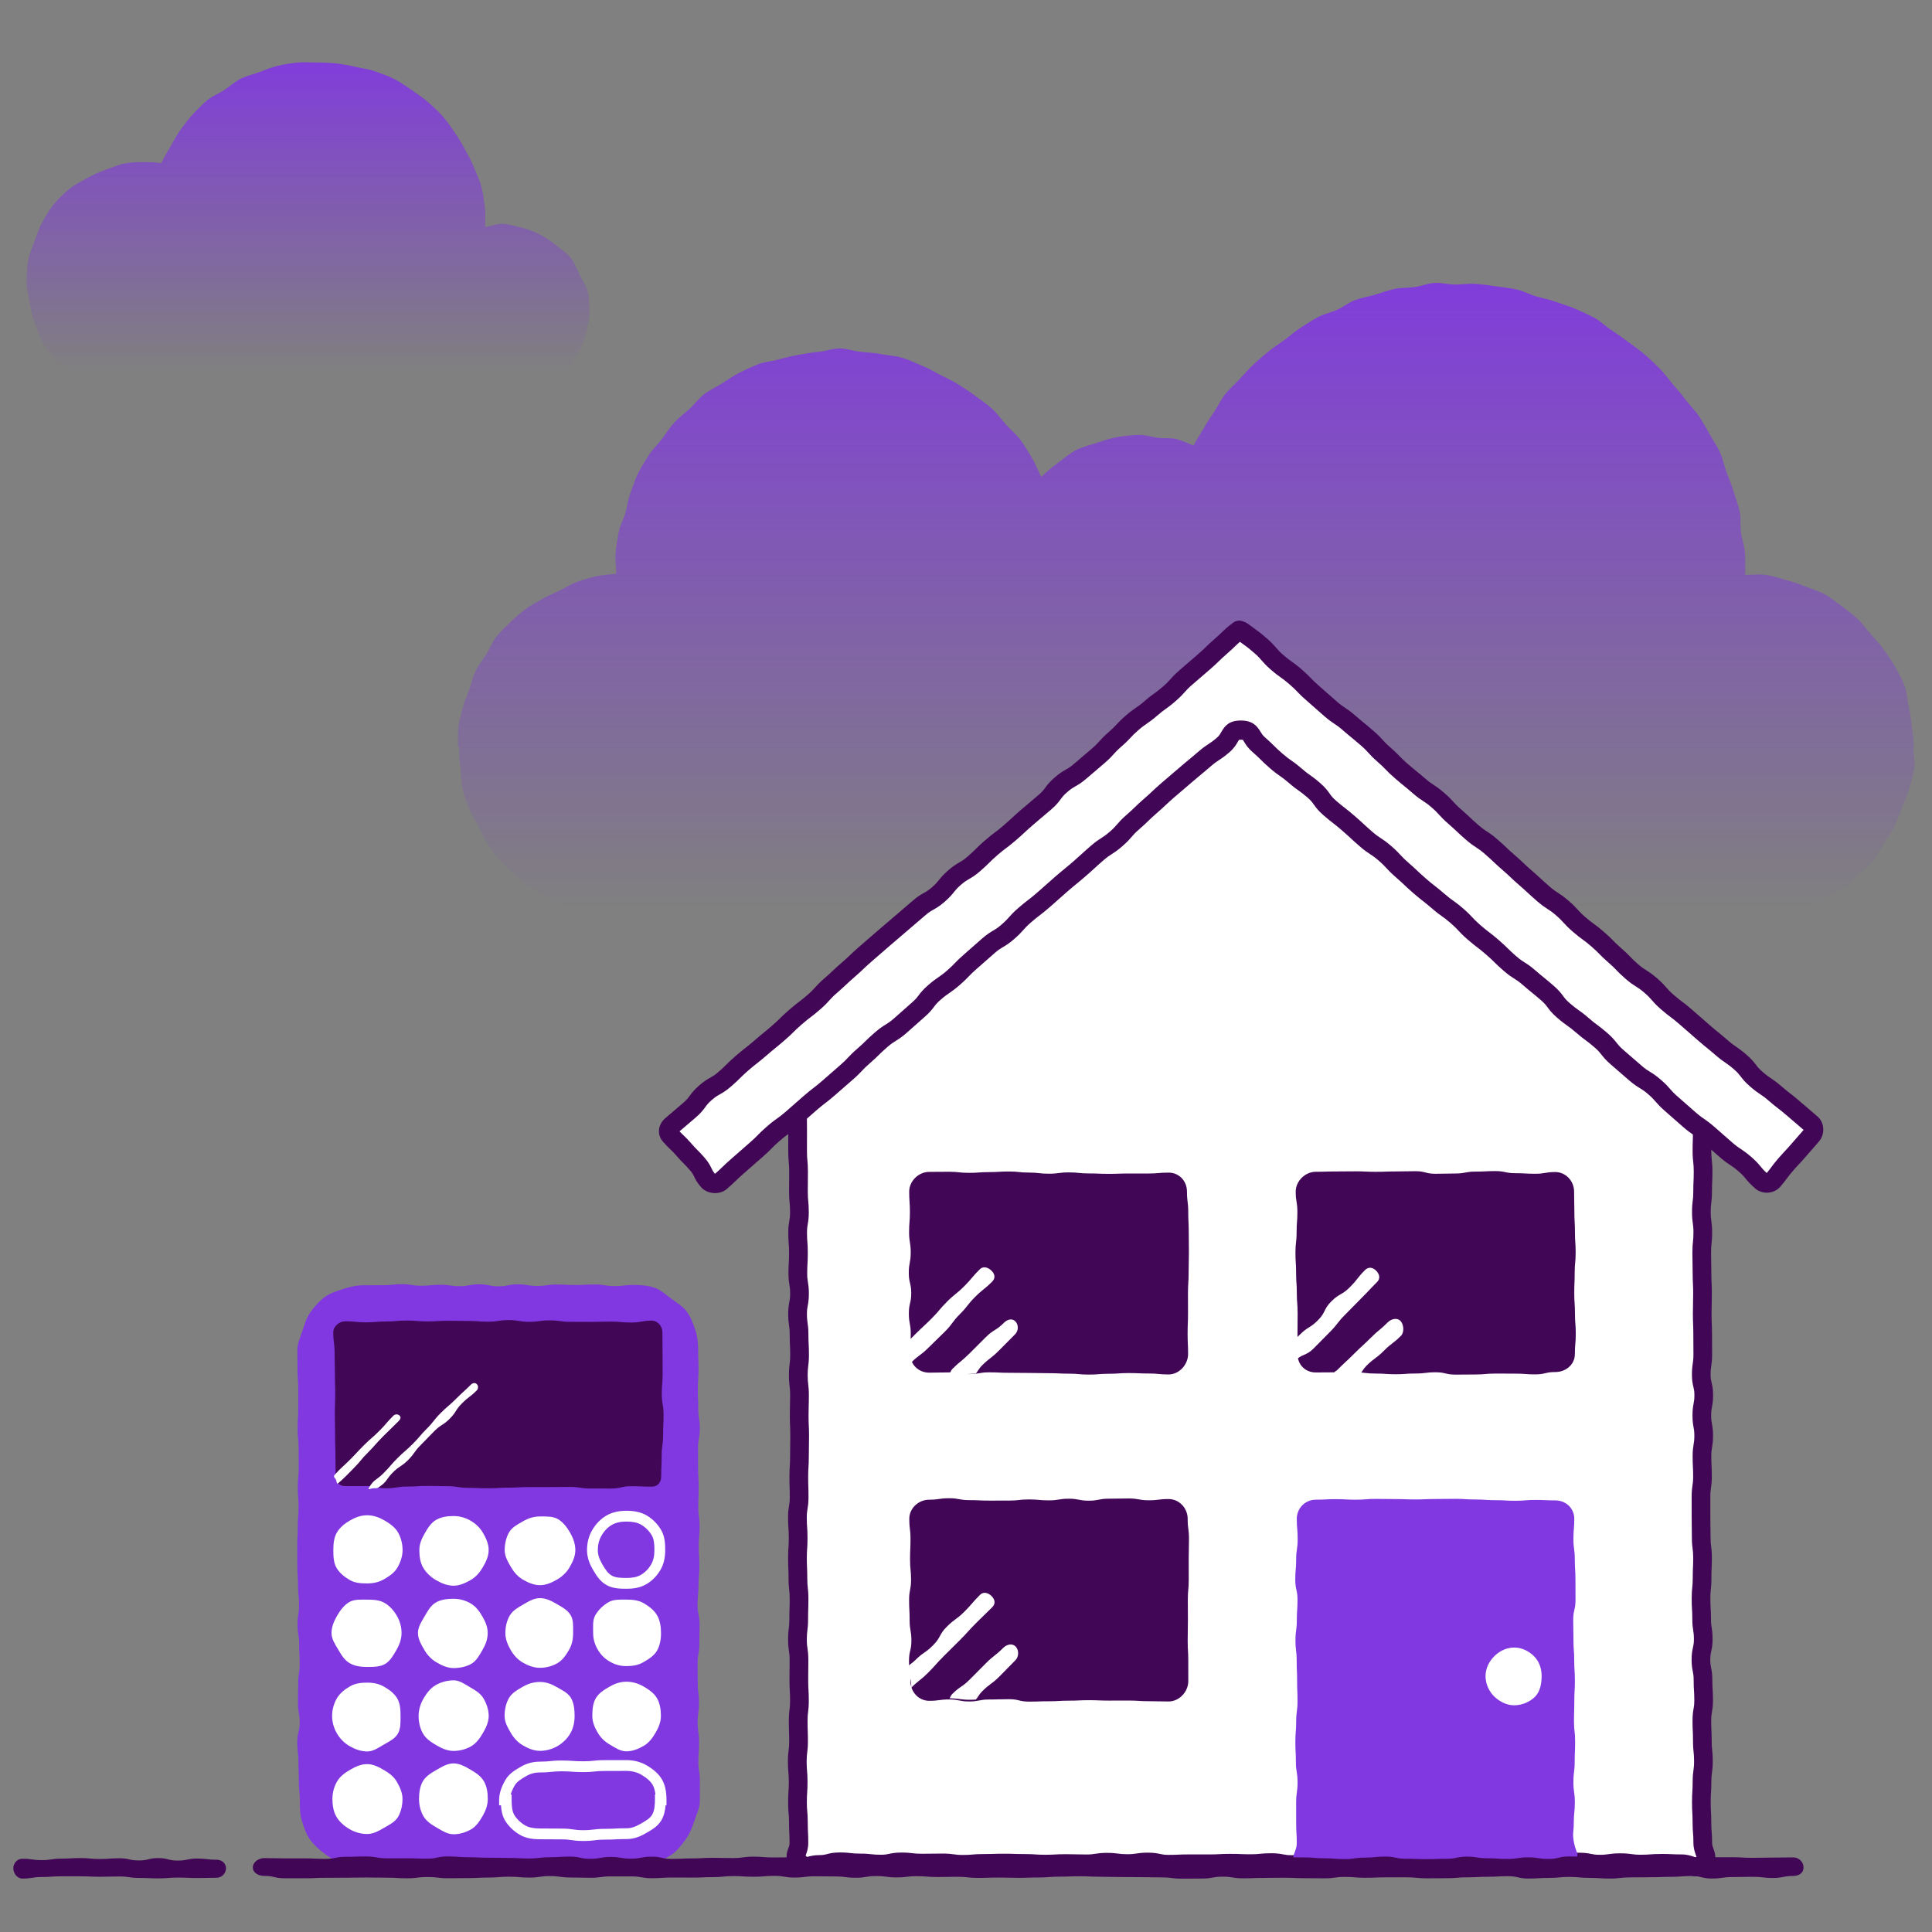 <?xml version="1.0" encoding="UTF-8"?><svg id="uuid-37ca4f18-bdc4-4446-89f6-d4620fe8d542" xmlns="http://www.w3.org/2000/svg" xmlns:xlink="http://www.w3.org/1999/xlink" viewBox="0 0 500 500"><rect x="0" y="0" width="500" height="500" fill="#808080" stroke="none"/><defs><linearGradient id="uuid-2e822687-f82f-4949-ae22-2325133bd171" x1="306.986" y1="252.418" x2="306.986" y2="62.492" gradientUnits="userSpaceOnUse"><stop offset=".093" stop-color="#8138E0" stop-opacity="0"/><stop offset="1" stop-color="#8138E0"/></linearGradient><linearGradient id="uuid-b73d0f77-fc55-4aaf-88fd-da82d7831c49" x1="79.717" y1="102.052" x2="79.717" y2="10.549" gradientUnits="userSpaceOnUse"><stop offset=".067" stop-color="#8138E0" stop-opacity="0"/><stop offset="1" stop-color="#8138E0"/></linearGradient></defs><g id="uuid-fd3a7586-02ec-4781-b606-a3965be1b0b3"><path d="M451.588,148.765s.077-.302,.077-.306c0-1.801,.069-3.602-.056-5.372-.127-1.795-.792-3.519-1.043-5.277-.254-1.78,.049-3.653-.327-5.39-.38-1.755-1.056-3.445-1.556-5.152-.505-1.722-1.231-3.367-1.854-5.035-.627-1.68-.935-3.499-1.677-5.119-.745-1.629-1.8-3.118-2.656-4.682-.859-1.571-1.763-3.121-2.728-4.621-.969-1.504-2.304-2.745-3.375-4.173s-2.229-2.766-3.399-4.115-2.173-2.841-3.436-4.104-2.55-2.5-3.9-3.671c-1.349-1.17-2.837-2.16-4.268-3.232s-2.864-2.114-4.369-3.082-2.791-2.304-4.361-3.163c-1.564-.856-3.234-1.555-4.863-2.3-1.62-.741-3.371-1.199-5.05-1.826-1.668-.622-3.436-.929-5.158-1.433-1.707-.5-3.315-1.407-5.07-1.787-1.737-.376-3.525-.569-5.305-.822-1.758-.251-3.533-.508-5.328-.634-1.77-.125-3.563,.173-5.365,.173-1.762,0-3.533-.54-5.265-.42-1.756,.121-3.447,.823-5.167,1.063-1.742,.243-3.535,.151-5.236,.511-1.719,.364-3.368,1.012-5.041,1.491-1.687,.483-3.442,.771-5.079,1.368-1.648,.6-3.048,1.797-4.64,2.507-1.6,.714-3.38,1.043-4.919,1.864-1.546,.824-3.009,1.803-4.487,2.729s-2.771,2.136-4.182,3.164-2.905,1.948-4.242,3.073-2.711,2.218-3.967,3.433-2.425,2.522-3.594,3.822-2.567,2.425-3.644,3.804c-1.075,1.376-1.818,3.013-2.797,4.464s-1.934,2.911-2.81,4.428-1.78,2.806-2.548,4.381c-1.472-.633-2.795-1.228-4.36-1.662-1.539-.426-3.248-.139-4.863-.357-1.577-.213-3.147-.743-4.783-.743-1.914,0-3.798,.248-5.631,.538-1.882,.297-3.657,.935-5.429,1.514-1.803,.589-3.673,1.006-5.338,1.861-1.682,.864-3.105,2.149-4.619,3.259-1.521,1.115-3.079,2.373-4.404,3.709-.788-1.63-1.521-3.449-2.453-4.99s-1.846-3.132-2.918-4.581-2.523-2.609-3.726-3.952-2.249-2.853-3.572-4.08-2.864-2.207-4.297-3.307-2.944-2.065-4.474-3.028-3.154-1.701-4.769-2.517c-1.605-.811-3.137-1.767-4.824-2.429-1.672-.656-3.304-1.49-5.047-1.991-1.724-.495-3.563-.58-5.349-.916-1.76-.331-3.548-.447-5.36-.615-1.78-.165-3.559-.859-5.382-.859-1.803,0-3.562,.697-5.323,.858-1.792,.164-3.526,.461-5.267,.785-1.767,.328-3.478,.719-5.185,1.204-1.726,.49-3.577,.568-5.234,1.21-1.671,.648-3.303,1.413-4.894,2.207-1.602,.799-3.056,1.867-4.569,2.806s-3.178,1.697-4.6,2.772-2.472,2.611-3.79,3.813c-1.319,1.203-2.781,2.252-3.984,3.571s-2.132,2.855-3.21,4.28c-1.075,1.421-2.436,2.651-3.379,4.17s-1.934,3.03-2.733,4.631c-.794,1.591-1.308,3.338-1.955,5.008-.642,1.656-.816,3.469-1.307,5.195-.485,1.706-1.449,3.311-1.777,5.077-.324,1.741-.621,3.528-.785,5.321-.161,1.761,.164,3.571,.164,5.374,0,.061-.128-.006-.128,.055-1.714,.153-3.433,.288-5.086,.627-1.681,.346-3.315,.914-4.922,1.442-1.627,.535-3.032,1.583-4.571,2.293-1.552,.716-3.122,1.335-4.572,2.217-1.458,.887-3.026,1.616-4.368,2.658s-2.639,2.18-3.857,3.369c-1.218,1.189-2.483,2.373-3.56,3.694s-1.616,3.029-2.537,4.465c-.917,1.429-1.976,2.767-2.729,4.301-.747,1.522-1.109,3.195-1.683,4.808-.567,1.594-1.324,3.124-1.71,4.795-.38,1.645-.941,3.287-1.134,4.995-.189,1.673-.111,3.399-.111,5.123h.269c0,1.83,.166,3.6,.379,5.373,.218,1.812,.105,3.662,.532,5.4,.434,1.767,1.055,3.483,1.692,5.161,.644,1.698,1.728,3.178,2.565,4.77,.844,1.604,1.47,3.322,2.495,4.803,1.029,1.488,2.089,2.97,3.286,4.32s2.637,2.475,3.989,3.674,2.843,2.193,4.331,3.222,2.893,2.161,4.496,3.005c1.592,.837,3.343,1.315,5.04,1.959,1.678,.637,3.343,1.284,5.11,1.718,1.738,.427,3.441,1.229,5.253,1.446,1.772,.213,3.616,.256,5.446,.256,2.658,0,2.658-.067,5.316-.067s2.659-.533,5.317-.533,2.659,.516,5.318,.516,2.658,.006,5.316,.006,2.658-.481,5.316-.481,2.658,.361,5.317,.361,2.659-.353,5.318-.353,2.659,.226,5.317,.226,2.658-.181,5.316-.181,2.658,.128,5.317,.128,2.659,.309,5.319,.309,2.659-.384,5.317-.384,2.658,.471,5.317,.471,2.659-.235,5.318-.235,2.659-.282,5.318-.282,2.659-.023,5.317-.023,2.656,.095,5.312,.095,2.656,.448,5.312,.448,2.657,.052,5.314,.052,2.659-.226,5.318-.226,2.658,.199,5.317,.199,2.657-.607,5.314-.607,2.657,0,5.314,0,2.658,.395,5.316,.395,2.66-.374,5.32-.374,2.658,.51,5.316,.51,2.658-.477,5.315-.477,2.659,.055,5.317,.055,2.659,.437,5.319,.437,2.658-.212,5.316-.212,2.659,.029,5.317,.029,2.66,.245,5.32,.245,2.659-.6,5.317-.6,2.66,.248,5.32,.248,2.659-.288,5.318-.288,2.66,.015,5.319,.015,2.66,.597,5.319,.597,2.66-.383,5.321-.383,2.66-.197,5.319-.197,2.66,.06,5.321,.06,2.661-.062,5.322-.062,2.66,.462,5.321,.462,2.66-.404,5.321-.404,2.66-.066,5.32-.066,2.658,.475,5.317,.475,2.66-.213,5.319-.213,2.661,.392,5.322,.392,2.661-.589,5.322-.589,2.661,.532,5.322,.532,2.662-.18,5.323-.18,2.66-.154,5.32-.154,2.662-.274,5.325-.274,2.664,.401,5.329,.401,2.664-.098,5.329-.098c1.83,0,3.609-.309,5.381-.522,1.812-.218,3.657-.163,5.395-.59,1.767-.434,3.362-1.378,5.04-2.015,1.698-.644,3.436-1.15,5.028-1.987,1.604-.844,3.335-1.514,4.817-2.539,1.488-1.029,2.736-2.402,4.086-3.599s2.849-2.287,4.047-3.639,1.888-3.111,2.917-4.6,2.063-2.943,2.906-4.546c.837-1.592,1.351-3.313,1.995-5.01,.637-1.678,1.513-3.277,1.947-5.044,.427-1.738,1.06-3.481,1.277-5.293,.213-1.772-.256-3.615-.256-5.445h.145c0-1.803-.316-3.543-.523-5.291-.211-1.786-.398-3.531-.813-5.246-.422-1.743-.436-3.612-1.055-5.269-.626-1.677-1.578-3.233-2.392-4.808-.821-1.587-1.945-2.988-2.942-4.458s-2.226-2.746-3.392-4.088-2.184-2.812-3.502-4.009-2.705-2.305-4.157-3.339-2.831-2.195-4.398-3.051c-1.556-.85-3.31-1.32-4.971-1.983-1.643-.656-3.318-1.223-5.05-1.684-1.706-.454-3.403-1.057-5.183-1.308-1.744-.246-3.546,.036-5.347-.003Z" fill="url(#uuid-2e822687-f82f-4949-ae22-2325133bd171)"/></g><path d="M440.323,271.767c1.666,2.038,0,2.438,0,5.071s.198,2.632,.198,5.264,.166,2.629,.166,5.259-.145,2.629-.145,5.259-.084,2.63-.084,5.261,.295,2.632,.295,5.264-.118,2.632-.118,5.263-.326,2.63-.326,5.261,.368,2.63,.368,5.26-.274,2.631-.274,5.262,.069,2.633,.069,5.266,.131,2.631,.131,5.263-.073,2.631-.073,5.262,.115,2.632,.115,5.264,.028,2.633,.028,5.266-.391,2.631-.391,5.263,.64,2.632,.64,5.264-.493,2.633-.493,5.266,.482,2.632,.482,5.264-.441,2.633-.441,5.266,.131,2.632,.131,5.265-.383,2.633-.383,5.266,.005,2.633,.005,5.266,.052,2.634,.052,5.267,.342,2.633,.342,5.266-.118,2.634-.118,5.267-.272,2.634-.272,5.268,.161,2.634,.161,5.267,.415,2.631,.415,5.262c0,2.634-.594,2.634-.594,5.267s.526,2.632,.526,5.264,.166,2.633,.166,5.266-.456,2.634-.456,5.269,.123,2.634,.123,5.269,.278,2.634,.278,5.269-.366,2.635-.366,5.27-.168,2.634-.168,5.267,.15,2.636,.15,5.272,.214,2.638,.214,5.276,1.891,3.552,.019,5.41c-1.887,1.872-2.792,.02-5.45,.02s-2.657-.131-5.314-.131-2.657,.2-5.314,.2-2.658-.365-5.315-.365-2.658,.38-5.315,.38-2.657-.54-5.314-.54-2.655,.015-5.309,.015-2.655,.209-5.309,.209-2.656-.195-5.311-.195-2.658,.221-5.315,.221-2.657,.32-5.314,.32-2.656-.156-5.311-.156-2.656,.191-5.311,.191c-2.657,0-2.657-.637-5.313-.637s-2.659,.684-5.317,.684-2.657-.438-5.313-.438-2.656-.102-5.312-.102-2.657,.072-5.315,.072-2.658,.048-5.316,.048-2.657,.412-5.314,.412-2.657-.505-5.315-.505-2.658,.27-5.317,.27-2.657-.11-5.314-.11-2.659,.148-5.317,.148-2.658-.004-5.316-.004-2.658,.115-5.317,.115-2.658-.571-5.316-.571-2.659,.401-5.318,.401-2.658-.345-5.316-.345-2.659,.418-5.318,.418-2.659-.078-5.319-.078-2.659,.15-5.318,.15-2.659-.184-5.318-.184-2.659-.088-5.317-.088-2.657,.085-5.314,.085-2.658,.236-5.317,.236c-2.66,0-2.66-.361-5.319-.361s-2.66,.049-5.319,.049-2.66-.308-5.319-.308-2.66,.567-5.321,.567-2.659-.293-5.318-.293-2.661-.297-5.322-.297-2.663,.687-5.326,.687-3.248,1.361-5.142-.511c-1.872-1.85-.083-2.446-.083-5.079s-.131-2.632-.131-5.264-.239-2.629-.239-5.259,.179-2.629,.179-5.259-.231-2.63-.231-5.261,.33-2.632,.33-5.264-.094-2.632-.094-5.263,.321-2.63,.321-5.261-.155-2.63-.155-5.26,.034-2.631,.034-5.262-.392-2.633-.392-5.266,.326-2.631,.326-5.263,.084-2.631,.084-5.262-.289-2.632-.289-5.264-.121-2.633-.121-5.266,.179-2.631,.179-5.263-.191-2.632-.191-5.264,.444-2.633,.444-5.266-.083-2.632-.083-5.264,.165-2.633,.165-5.266,.059-2.632,.059-5.265-.126-2.633-.126-5.266,.081-2.633,.081-5.266-.308-2.634-.308-5.267,.327-2.633,.327-5.266-.137-2.634-.137-5.267-.382-2.634-.382-5.268,.498-2.634,.498-5.267-.431-2.631-.431-5.262,.156-2.634,.156-5.267-.206-2.632-.206-5.264,.461-2.633,.461-5.266-.254-2.634-.254-5.269,.03-2.634,.03-5.269-.247-2.634-.247-5.269,.011-2.635,.011-5.27-.038-2.634-.038-5.267,0-2.636,0-5.272,.167-2.638,.167-5.276-1.438-3.133,.065-5.3c1.042-1.503,1.963,.639,3.624-.126,2.37-1.092,1.914-1.702,3.86-3.44s1.806-1.895,3.752-3.633,2.142-1.52,4.089-3.259,1.775-1.932,3.723-3.671c1.946-1.739,1.989-1.691,3.935-3.429s1.936-1.751,3.883-3.49c1.948-1.74,2.047-1.628,3.995-3.368,1.947-1.739,2.214-1.44,4.161-3.179s1.738-1.974,3.686-3.714c1.947-1.739,2.045-1.63,3.992-3.369,1.948-1.74,1.656-2.065,3.604-3.805s2.012-1.667,3.96-3.406,1.971-1.714,3.919-3.454,2.32-1.323,4.267-3.063,1.732-1.98,3.68-3.72,2.076-1.591,4.021-3.329,1.897-1.797,3.844-3.536c1.946-1.739,1.924-1.764,3.87-3.503,1.948-1.74,1.868-1.83,3.816-3.57,1.947-1.739,1.846-1.852,3.794-3.591s2.263-1.387,4.211-3.127c1.949-1.741,1.974-1.712,3.923-3.453,1.949-1.741,1.503-2.24,3.452-3.981,1.949-1.741,2.283-1.367,4.232-3.108,1.948-1.74,1.624-2.103,3.573-3.844,1.949-1.741,2.19-1.47,4.139-3.211,1.949-1.741,2.038-1.642,3.987-3.383s1.633-2.101,3.585-3.845c1.952-1.744,1.472-2.925,4.09-2.928,2.61-.004,1.869,1.472,3.815,3.21s2.059,1.612,4.005,3.35,1.672,2.047,3.619,3.785c1.947,1.739,2.131,1.534,4.078,3.274,1.946,1.739,1.935,1.751,3.882,3.489,1.947,1.739,2.205,1.45,4.152,3.189,1.948,1.74,1.988,1.694,3.936,3.434s1.758,1.95,3.705,3.689,1.929,1.761,3.877,3.5,2.056,1.617,4.004,3.356c1.948,1.74,1.924,1.766,3.871,3.506,1.947,1.739,1.62,2.105,3.568,3.845,1.948,1.74,2.031,1.647,3.979,3.387s2.113,1.555,4.06,3.294,2.126,1.54,4.073,3.279,1.624,2.097,3.57,3.834c1.948,1.74,2.032,1.645,3.979,3.385,1.946,1.739,1.902,1.789,3.848,3.528s2.189,1.471,4.137,3.211,1.547,2.188,3.494,3.927,2.296,1.35,4.244,3.09,1.682,2.04,3.631,3.781c1.949,1.741,2.103,1.569,4.051,3.31s1.77,1.942,3.719,3.682,2.337,1.305,4.286,3.045c1.949,1.741,1.624,2.104,3.573,3.844,1.949,1.741,2.025,1.656,3.974,3.397,1.952,1.744,2.138,1.536,4.09,3.28,1.952,1.744,1.258,2.864,3.762,3.628,2.108,.643,2.696-1.443,4.058,.223Z" fill="#fff"/><path d="M439.047,485.586c-.868,0-1.621-.264-2.195-.465-.568-.199-1.016-.356-1.608-.356-1.388,0-2.094-.035-2.776-.068-.634-.031-1.269-.062-2.538-.062-1.237,0-1.838,.045-2.475,.094-.698,.053-1.419,.107-2.839,.107-1.494,0-2.287-.109-2.987-.205-.625-.086-1.165-.16-2.328-.16-1.157,0-1.693,.077-2.315,.166-.703,.101-1.5,.214-3,.214-1.572,0-2.405-.169-3.139-.318-.609-.124-1.09-.222-2.175-.222-1.32,0-1.98,.004-2.641,.008-.667,.003-1.334,.007-2.668,.007-1.232,0-1.83,.047-2.464,.097-.699,.055-1.422,.112-2.845,.112s-2.137-.053-2.833-.104c-.637-.047-1.239-.091-2.479-.091-1.228,0-1.825,.05-2.457,.103-.703,.058-1.429,.119-2.858,.119-1.183,0-1.732,.066-2.368,.143-.69,.083-1.473,.177-2.946,.177-1.399,0-2.11-.042-2.798-.082-.646-.038-1.257-.074-2.513-.074-1.241,0-1.844,.043-2.482,.089-.695,.05-1.414,.102-2.829,.102-1.614,0-2.505-.213-3.221-.385-.586-.141-1.05-.252-2.092-.252-1.023,0-1.456,.111-2.056,.266-.724,.187-1.625,.418-3.261,.418-1.526,0-2.336-.133-3.05-.251-.608-.1-1.133-.187-2.263-.187-1.375,0-2.062-.026-2.749-.053-.641-.024-1.282-.049-2.563-.049-1.296,0-1.944,.018-2.592,.035-.681,.019-1.361,.037-2.723,.037-1.308,0-1.961,.012-2.615,.023-.675,.012-1.351,.024-2.701,.024-1.142,0-1.672,.083-2.286,.177-.709,.11-1.513,.234-3.028,.234-1.557,0-2.381-.157-3.109-.295-.617-.117-1.105-.21-2.206-.21-1.207,0-1.793,.06-2.414,.123-.681,.069-1.452,.147-2.903,.147-1.378,0-2.068-.028-2.757-.057-.639-.027-1.278-.053-2.557-.053-1.262,0-1.875,.034-2.524,.07-.687,.038-1.396,.078-2.792,.078l-5.316-.004c-1.276,0-1.915,.028-2.553,.056-.691,.03-1.382,.06-2.764,.06-1.586,0-2.425-.18-3.166-.339-.603-.129-1.078-.231-2.15-.231-1.148,0-1.681,.081-2.298,.173-.707,.106-1.509,.227-3.02,.227-1.485,0-2.274-.102-2.969-.192-.63-.082-1.174-.152-2.347-.152-1.141,0-1.67,.084-2.284,.18-.711,.111-1.516,.238-3.034,.238-1.365,0-2.047-.02-2.73-.04-.647-.019-1.294-.038-2.589-.038-1.262,0-1.875,.035-2.523,.071-.687,.039-1.397,.079-2.795,.079-1.414,0-2.132-.05-2.827-.098-.641-.044-1.246-.086-2.492-.086-1.37,0-2.054-.022-2.739-.045-.645-.021-1.289-.043-2.578-.043s-1.935,.021-2.58,.042c-.684,.022-1.367,.043-2.734,.043-1.222,0-1.815,.053-2.444,.109-.706,.062-1.437,.127-2.873,.127-1.493,0-2.285-.107-2.984-.202-.627-.085-1.168-.159-2.334-.159-1.308,0-1.961,.012-2.615,.024-.676,.013-1.353,.025-2.705,.025-1.469,0-2.25-.09-2.938-.17-.639-.074-1.191-.138-2.381-.138-1.075,0-1.552,.102-2.156,.23-.741,.158-1.58,.336-3.165,.336-1.462,0-2.239-.085-2.924-.161-.642-.07-1.197-.132-2.394-.132-1.465,0-2.243-.087-2.93-.164-.642-.072-1.197-.134-2.393-.134-1.024,0-1.458,.112-2.059,.267-.726,.187-1.629,.42-3.267,.42-.629,0-1.093,.111-1.583,.229-1.548,.372-3.23,.568-5.26-1.439-2.266-2.239-1.528-4.25-1.131-5.33,.184-.501,.33-.897,.33-1.47,0-1.256-.031-1.884-.062-2.512-.034-.676-.068-1.376-.068-2.752,0-1.205-.053-1.791-.11-2.411-.063-.7-.129-1.424-.129-2.848,0-1.397,.048-2.107,.095-2.794,.043-.634,.084-1.232,.084-2.464,0-1.209-.052-1.796-.106-2.418-.062-.698-.125-1.421-.125-2.842,0-1.467,.098-2.246,.184-2.934,.079-.625,.146-1.166,.146-2.331,0-1.273-.023-1.909-.045-2.546-.024-.679-.048-1.359-.048-2.718,0-1.462,.094-2.238,.178-2.922,.077-.627,.143-1.169,.143-2.338,0-1.244-.036-1.849-.073-2.488-.04-.682-.082-1.386-.082-2.772,0-1.331,.008-1.996,.017-2.662,.008-.65,.017-1.3,.017-2.601,0-1.138-.079-1.666-.17-2.277-.104-.7-.222-1.494-.222-2.99,0-1.465,.096-2.242,.181-2.929,.078-.626,.145-1.167,.145-2.333,0-1.354,.021-2.031,.043-2.708,.021-.639,.041-1.277,.041-2.554,0-1.184-.061-1.732-.13-2.368-.074-.679-.159-1.448-.159-2.896,0-1.261-.029-1.891-.058-2.521-.031-.686-.062-1.372-.062-2.744,0-1.398,.048-2.109,.095-2.796,.043-.634,.084-1.233,.084-2.467s-.043-1.825-.089-2.457c-.05-.689-.102-1.403-.102-2.807,0-1.519,.136-2.325,.255-3.036,.101-.599,.188-1.117,.188-2.23,0-1.278-.021-1.917-.041-2.556-.021-.677-.042-1.354-.042-2.708,0-1.392,.044-2.1,.087-2.784,.04-.638,.078-1.241,.078-2.482,0-1.344,.015-2.015,.03-2.687,.015-.645,.029-1.289,.029-2.578,0-1.259-.03-1.888-.061-2.517-.033-.688-.066-1.375-.066-2.749,0-1.354,.021-2.03,.042-2.707,.02-.64,.04-1.279,.04-2.559,0-1.176-.064-1.721-.138-2.353-.08-.683-.17-1.457-.17-2.915,0-1.466,.097-2.245,.182-2.931,.078-.626,.145-1.168,.145-2.334,0-1.254-.032-1.863-.065-2.508-.035-.678-.071-1.379-.071-2.759,0-1.143-.077-1.673-.166-2.287-.101-.698-.216-1.49-.216-2.981,0-1.544,.155-2.362,.292-3.084,.116-.611,.207-1.094,.207-2.184,0-1.118-.085-1.638-.184-2.239-.116-.708-.248-1.51-.248-3.022,0-1.389,.042-2.095,.082-2.777,.038-.64,.074-1.245,.074-2.49,0-1.222-.046-1.815-.096-2.443-.054-.693-.11-1.41-.11-2.821,0-1.527,.142-2.337,.267-3.051,.104-.595,.194-1.109,.194-2.215,0-1.201-.057-1.785-.116-2.402-.065-.672-.138-1.433-.138-2.867,0-1.331,.008-1.997,.016-2.663,.007-.651,.015-1.303,.015-2.606,0-1.204-.055-1.79-.113-2.409-.062-.67-.134-1.43-.134-2.86,0-1.323,.002-1.984,.005-2.645,.002-.656,.005-1.312,.005-2.625,0-1.299-.01-1.949-.019-2.598-.01-.667-.02-1.335-.02-2.669v-5.272c0-1.396,.046-2.104,.089-2.791,.04-.639,.079-1.243,.079-2.485,0-.643-.129-1.079-.278-1.585-.434-1.47-.702-2.966,.774-5.094,.776-1.12,2.22-2.221,4.674-1.116,.048,.021,.096,.045,.145,.067,.739-.357,.882-.54,1.279-1.045,.362-.46,.859-1.092,1.762-1.898,.9-.804,1.306-1.23,1.736-1.681,.477-.5,.97-1.018,2.016-1.952,1.074-.96,1.703-1.405,2.256-1.798,.516-.366,.961-.682,1.833-1.46,.885-.791,1.277-1.217,1.692-1.669,.454-.494,.968-1.054,2.031-2.002,.994-.888,1.502-1.32,2.01-1.752,.487-.414,.973-.827,1.925-1.677,.968-.865,1.449-1.3,1.931-1.736,.486-.44,.973-.88,1.952-1.754,1.025-.917,1.574-1.353,2.104-1.774,.499-.396,.969-.771,1.891-1.595,1.111-.992,1.781-1.428,2.373-1.812,.511-.333,.952-.619,1.788-1.366,.866-.773,1.224-1.181,1.639-1.652,.453-.514,.965-1.096,2.047-2.062,1.024-.915,1.572-1.351,2.101-1.772,.499-.397,.969-.772,1.892-1.596,.823-.735,1.149-1.142,1.526-1.611,.447-.558,.954-1.19,2.078-2.194,1.006-.898,1.527-1.33,2.047-1.76,.486-.403,.972-.805,1.912-1.646,.987-.881,1.486-1.315,1.984-1.749,.487-.423,.974-.846,1.936-1.706,1.165-1.041,1.899-1.459,2.547-1.829,.524-.299,.938-.535,1.72-1.234,.862-.77,1.218-1.177,1.629-1.647,.452-.517,.965-1.103,2.05-2.072,1.041-.93,1.605-1.363,2.151-1.781,.497-.381,.965-.74,1.87-1.548,.945-.844,1.406-1.281,1.867-1.717,.488-.462,.975-.924,1.978-1.819,.96-.858,1.436-1.294,1.911-1.73,.487-.446,.973-.893,1.958-1.772,.933-.833,1.38-1.271,1.827-1.709,.487-.477,.974-.954,1.99-1.861,.921-.823,1.346-1.249,1.795-1.699,.478-.48,.973-.976,1.999-1.892,1.136-1.015,1.836-1.443,2.453-1.822,.529-.324,.947-.58,1.758-1.305,.99-.884,1.49-1.318,1.991-1.752,.486-.421,.973-.844,1.932-1.701,.747-.667,.991-1.031,1.329-1.534,.411-.612,.921-1.373,2.124-2.447,1.146-1.023,1.857-1.45,2.485-1.825,.528-.316,.944-.565,1.747-1.282,.808-.722,1.106-1.107,1.483-1.596,.445-.576,.949-1.229,2.09-2.248,1.099-.981,1.754-1.421,2.333-1.809,.513-.344,.956-.642,1.806-1.401,1.021-.911,1.562-1.348,2.087-1.771,.486-.391,.972-.782,1.901-1.613,.812-.726,1.113-1.112,1.494-1.603,.446-.574,.951-1.224,2.09-2.242,.469-.418,.735-.785,1.017-1.172,.907-1.248,1.947-2.368,4.683-2.371h.013c2.79,0,3.801,1.364,4.529,2.643,.251,.441,.45,.79,.889,1.182,.915,.817,1.385,1.186,1.883,1.575,.536,.42,1.091,.854,2.122,1.775,1.115,.996,1.623,1.618,2.071,2.166,.384,.47,.716,.876,1.548,1.619,.879,.785,1.325,1.106,1.841,1.478,.548,.395,1.169,.841,2.237,1.796,.979,.875,1.466,1.314,1.953,1.755,.481,.435,.962,.87,1.929,1.734,.84,.75,1.282,1.041,1.793,1.377,.586,.386,1.251,.823,2.358,1.812,.953,.851,1.439,1.266,1.925,1.68,.508,.433,1.016,.865,2.011,1.754,1.071,.957,1.585,1.526,2.038,2.029,.425,.471,.792,.877,1.667,1.66,.987,.881,1.474,1.325,1.962,1.771,.476,.435,.953,.87,1.914,1.729,.917,.819,1.388,1.189,1.886,1.581,.535,.42,1.088,.855,2.118,1.775,.989,.883,1.476,1.33,1.964,1.779,.474,.435,.948,.871,1.907,1.728,1.142,1.02,1.645,1.674,2.089,2.251,.376,.488,.673,.874,1.478,1.593,.932,.833,1.417,1.226,1.903,1.62,.53,.43,1.06,.86,2.076,1.767,.889,.794,1.357,1.139,1.853,1.504,.538,.396,1.148,.845,2.207,1.79,.881,.788,1.328,1.111,1.844,1.485,.545,.395,1.164,.842,2.23,1.795,1.138,1.016,1.641,1.666,2.085,2.24,.378,.488,.677,.873,1.484,1.595,.929,.83,1.415,1.223,1.899,1.615,.531,.43,1.062,.859,2.08,1.769,.995,.889,1.482,1.347,1.968,1.805,.464,.437,.929,.874,1.88,1.723,.85,.759,1.293,1.057,1.806,1.402,.578,.388,1.233,.829,2.332,1.81,1.178,1.052,1.695,1.784,2.111,2.371,.343,.486,.614,.869,1.382,1.556,.795,.709,1.21,.954,1.737,1.263,.635,.374,1.355,.797,2.508,1.827,1.112,.993,1.621,1.61,2.07,2.155,.388,.471,.724,.877,1.561,1.625,.895,.8,1.364,1.149,1.861,1.52,.559,.417,1.137,.848,2.19,1.79,1.067,.954,1.582,1.518,2.036,2.016,.43,.472,.801,.879,1.683,1.667,.775,.692,1.188,.923,1.71,1.214,.625,.349,1.402,.783,2.575,1.831,1.141,1.019,1.645,1.672,2.09,2.248,.377,.489,.675,.875,1.483,1.596,.936,.836,1.421,1.233,1.908,1.631,.526,.431,1.053,.861,2.066,1.766,.881,.787,1.328,1.108,1.846,1.48,.549,.395,1.172,.843,2.244,1.8,1.056,.943,1.57,1.804,1.911,2.373q.335,.56,.946,.746c.117,.037,.12,.038,.503-.122,.701-.293,2.835-1.18,4.722,1.128,1.747,2.137,1.359,3.781,.858,5.154-.174,.479-.312,.857-.312,1.448,0,1.225,.045,1.82,.092,2.45,.052,.691,.106,1.407,.106,2.813,0,1.239,.038,1.84,.078,2.478,.043,.684,.087,1.391,.087,2.781,0,1.381-.039,2.083-.076,2.762-.035,.642-.069,1.248-.069,2.496,0,1.354-.021,2.03-.043,2.707-.02,.639-.041,1.277-.041,2.554,0,1.181,.062,1.729,.133,2.363,.076,.68,.162,1.45,.162,2.901,0,1.37-.031,2.055-.062,2.74-.028,.631-.057,1.262-.057,2.523,0,1.465-.096,2.242-.181,2.928-.078,.626-.145,1.167-.145,2.333,0,1.147,.075,1.679,.161,2.295,.098,.695,.208,1.482,.208,2.965,0,1.441-.08,2.207-.149,2.881-.066,.639-.124,1.191-.124,2.381,0,1.285,.017,1.928,.034,2.57,.018,.674,.035,1.348,.035,2.696,0,1.255,.031,1.883,.063,2.511,.034,.676,.068,1.376,.068,2.752,0,1.349-.019,2.023-.038,2.698-.018,.641-.036,1.282-.036,2.563,0,1.263,.028,1.895,.055,2.526,.03,.685,.06,1.369,.06,2.737,0,1.304,.007,1.956,.014,2.607,.007,.665,.014,1.329,.014,2.658,0,1.494-.118,2.287-.221,2.987-.091,.611-.169,1.139-.169,2.276,0,1.026,.105,1.46,.251,2.061,.173,.712,.388,1.598,.388,3.203,0,1.542-.153,2.358-.288,3.079-.115,.612-.206,1.096-.206,2.188s.089,1.582,.201,2.196c.131,.718,.28,1.532,.28,3.067,0,1.518-.135,2.323-.254,3.033-.101,.6-.188,1.118-.188,2.233,0,1.256,.031,1.884,.063,2.512,.034,.677,.068,1.376,.068,2.753,0,1.492-.115,2.283-.217,2.981-.089,.613-.167,1.143-.167,2.285l.005,5.266c0,1.293,.013,1.939,.025,2.586,.013,.67,.026,1.34,.026,2.681,0,1.16,.07,1.698,.151,2.321,.089,.69,.191,1.472,.191,2.944,0,1.371-.03,2.056-.061,2.741-.028,.631-.057,1.263-.057,2.526,0,1.442-.079,2.208-.148,2.883-.066,.64-.124,1.193-.124,2.385,0,1.243,.037,1.847,.076,2.486,.042,.684,.085,1.391,.085,2.781,0,1.126,.083,1.649,.178,2.254,.111,.705,.237,1.503,.237,3.008,0,1.586-.197,2.462-.355,3.166-.133,.589-.238,1.054-.238,2.102,0,1.077,.096,1.554,.216,2.158,.145,.727,.31,1.551,.31,3.106,0,1.24,.038,1.843,.078,2.481,.043,.685,.088,1.393,.088,2.786,0,1.525-.14,2.334-.264,3.047-.104,.597-.193,1.112-.193,2.222,0,1.261,.03,1.891,.059,2.521,.032,.687,.064,1.374,.064,2.747,0,1.19,.058,1.742,.125,2.381,.071,.677,.152,1.444,.152,2.888,0,1.484-.109,2.272-.206,2.967-.086,.618-.16,1.152-.16,2.303,0,1.394-.045,2.102-.088,2.787-.041,.638-.079,1.24-.079,2.48,0,1.249,.035,1.855,.071,2.498,.039,.682,.079,1.387,.079,2.774,0,1.221,.048,1.814,.099,2.442,.057,.696,.115,1.416,.115,2.833,0,.578,.161,1.021,.364,1.583,.418,1.155,1.197,3.305-1.061,5.545-1.203,1.194-2.353,1.543-3.352,1.543Zm-9.117-5.791c1.388,0,2.094,.035,2.776,.068,.634,.031,1.269,.062,2.538,.062,1.415,0,2.451,.363,3.207,.627,.138,.048,.308,.108,.439,.148,.028-.025,.062-.056,.099-.093,.023-.022,.043-.043,.061-.062-.041-.124-.096-.276-.141-.4-.276-.761-.653-1.804-.653-3.23,0-1.221-.048-1.814-.099-2.442-.057-.696-.115-1.416-.115-2.833,0-1.249-.035-1.856-.071-2.499-.039-.682-.079-1.387-.079-2.773s.045-2.102,.088-2.787c.041-.638,.079-1.24,.079-2.48,0-1.485,.109-2.273,.206-2.968,.086-.618,.16-1.152,.16-2.302,0-1.19-.058-1.742-.125-2.381-.071-.677-.152-1.444-.152-2.888,0-1.261-.03-1.891-.059-2.521-.032-.687-.064-1.374-.064-2.747,0-1.525,.14-2.334,.264-3.048,.104-.597,.193-1.112,.193-2.221,0-1.24-.038-1.843-.078-2.481-.043-.685-.088-1.393-.088-2.786,0-1.077-.095-1.554-.216-2.158-.145-.727-.31-1.551-.31-3.106,0-1.586,.197-2.461,.355-3.165,.133-.589,.238-1.054,.238-2.102,0-1.125-.083-1.648-.178-2.254-.111-.705-.237-1.503-.237-3.008,0-1.242-.037-1.846-.076-2.485-.042-.684-.085-1.391-.085-2.782,0-1.441,.079-2.207,.148-2.882,.066-.64,.124-1.193,.124-2.386,0-1.371,.03-2.057,.061-2.742,.028-.631,.057-1.263,.057-2.525,0-1.16-.07-1.698-.151-2.321-.089-.69-.191-1.472-.191-2.944,0-1.293-.013-1.94-.025-2.586-.013-.67-.026-1.34-.026-2.681l-.005-5.266c0-1.492,.115-2.284,.217-2.982,.089-.613,.167-1.143,.167-2.284,0-1.256-.031-1.884-.063-2.512-.034-.677-.068-1.376-.068-2.753,0-1.518,.135-2.323,.254-3.033,.101-.6,.188-1.118,.188-2.233,0-1.097-.089-1.582-.201-2.196-.131-.718-.28-1.532-.28-3.067s.153-2.358,.288-3.078c.115-.612,.206-1.096,.206-2.188,0-1.026-.105-1.46-.251-2.061-.173-.712-.388-1.598-.388-3.204,0-1.494,.118-2.287,.221-2.987,.091-.611,.169-1.139,.169-2.276,0-1.304-.007-1.956-.014-2.607-.007-.665-.014-1.329-.014-2.658,0-1.263-.028-1.895-.055-2.526-.03-.685-.06-1.369-.06-2.737,0-1.349,.019-2.023,.038-2.698,.018-.641,.036-1.282,.036-2.563,0-1.255-.031-1.883-.063-2.511-.034-.676-.068-1.376-.068-2.752,0-1.285-.017-1.927-.034-2.569-.018-.674-.035-1.349-.035-2.697,0-1.441,.08-2.207,.149-2.881,.066-.639,.124-1.191,.124-2.381,0-1.146-.075-1.678-.161-2.294-.098-.695-.208-1.482-.208-2.966,0-1.465,.096-2.242,.181-2.928,.078-.626,.145-1.167,.145-2.333,0-1.37,.031-2.055,.062-2.74,.028-.631,.057-1.262,.057-2.523,0-1.181-.062-1.729-.132-2.362-.076-.68-.163-1.451-.163-2.902,0-1.354,.021-2.03,.043-2.707,.02-.639,.041-1.277,.041-2.554,0-1.381,.039-2.083,.076-2.763,.035-.642,.069-1.248,.069-2.496,0-1.239-.038-1.84-.078-2.478-.043-.684-.087-1.391-.087-2.781,0-1.225-.045-1.82-.092-2.45-.052-.691-.106-1.407-.106-2.813,0-1.33,.308-2.282,.545-2.941-.722,.206-1.696,.325-2.889-.038-2.212-.675-3.006-1.752-3.687-2.89-.266-.445-.476-.796-.982-1.248-.88-.786-1.327-1.107-1.844-1.479-.55-.395-1.173-.843-2.246-1.801-.935-.835-1.421-1.233-1.907-1.63-.526-.431-1.053-.862-2.067-1.767-1.141-1.019-1.645-1.672-2.09-2.248-.378-.489-.676-.875-1.483-1.596-.775-.692-1.188-.923-1.71-1.214-.625-.349-1.402-.783-2.575-1.831-1.067-.954-1.582-1.518-2.036-2.017-.43-.471-.801-.879-1.683-1.666-.895-.799-1.364-1.149-1.861-1.52-.559-.417-1.137-.849-2.19-1.79-1.112-.994-1.622-1.611-2.071-2.156-.388-.471-.724-.877-1.56-1.625-.795-.711-1.211-.955-1.737-1.265-.635-.373-1.354-.796-2.507-1.826-1.178-1.053-1.695-1.784-2.11-2.371-.343-.486-.614-.869-1.383-1.556-.851-.76-1.294-1.058-1.807-1.403-.578-.388-1.232-.828-2.33-1.809-.998-.892-1.485-1.35-1.972-1.808-.463-.436-.927-.873-1.876-1.72-.931-.831-1.416-1.224-1.901-1.617-.531-.429-1.062-.859-2.079-1.767-1.138-1.017-1.641-1.667-2.085-2.24-.378-.488-.677-.873-1.484-1.594-.881-.788-1.328-1.111-1.844-1.485-.545-.395-1.164-.842-2.229-1.795-.888-.792-1.355-1.137-1.851-1.501-.539-.396-1.149-.845-2.209-1.792-.93-.831-1.416-1.224-1.901-1.618-.53-.43-1.061-.86-2.078-1.769-1.142-1.02-1.645-1.674-2.089-2.251-.375-.488-.672-.874-1.479-1.594-.984-.879-1.471-1.326-1.957-1.772-.476-.437-.951-.873-1.914-1.733-.917-.819-1.388-1.189-1.886-1.581-.535-.42-1.088-.855-2.118-1.775-.98-.876-1.468-1.32-1.953-1.764-.479-.437-.956-.873-1.923-1.736-1.071-.957-1.585-1.526-2.038-2.029-.425-.471-.792-.878-1.668-1.66-.953-.851-1.439-1.266-1.925-1.68-.508-.433-1.016-.865-2.011-1.754-.84-.75-1.282-1.041-1.793-1.377-.586-.386-1.251-.823-2.358-1.811-.979-.874-1.465-1.314-1.952-1.754-.481-.436-.962-.871-1.93-1.735-.879-.785-1.325-1.106-1.841-1.478-.548-.395-1.169-.841-2.238-1.796-1.115-.996-1.623-1.618-2.071-2.166-.384-.47-.716-.876-1.547-1.619-.914-.816-1.384-1.184-1.882-1.574-.537-.42-1.091-.854-2.123-1.776-1.029-.918-1.535-1.808-1.87-2.396-.038-.066-.072-.131-.107-.192-.058-.003-.125-.004-.223-.006-.271,0-.432,.019-.517,.033-.072,.088-.176,.232-.258,.345-.36,.495-.853,1.173-1.707,1.936-.812,.725-1.113,1.112-1.494,1.603-.446,.574-.951,1.224-2.091,2.243-1.021,.912-1.564,1.349-2.089,1.772-.485,.391-.971,.782-1.898,1.611-1.099,.982-1.755,1.422-2.333,1.81-.513,.344-.956,.642-1.805,1.4-.808,.721-1.106,1.107-1.483,1.596-.445,.576-.949,1.229-2.089,2.248-1.146,1.023-1.857,1.45-2.485,1.825-.528,.316-.944,.565-1.747,1.282-.748,.668-.992,1.032-1.33,1.535-.41,.611-.921,1.373-2.122,2.446-.986,.881-1.486,1.314-1.986,1.748-.488,.423-.975,.845-1.938,1.706-1.136,1.015-1.836,1.443-2.453,1.822-.529,.324-.946,.58-1.758,1.305-.921,.823-1.346,1.249-1.795,1.699-.478,.48-.973,.976-1.999,1.892-.933,.833-1.38,1.271-1.827,1.709-.487,.477-.974,.954-1.99,1.861-.961,.858-1.436,1.294-1.911,1.73-.487,.446-.973,.893-1.958,1.772-.95,.849-1.411,1.286-1.874,1.723-.486,.46-.973,.922-1.971,1.813-1.04,.929-1.604,1.361-2.149,1.779-.497,.381-.966,.741-1.872,1.55-.864,.771-1.22,1.178-1.632,1.649-.452,.517-.964,1.102-2.048,2.07-1.165,1.04-1.898,1.459-2.546,1.828-.524,.299-.938,.535-1.721,1.234-.986,.881-1.485,1.315-1.984,1.749-.487,.423-.974,.846-1.936,1.706-1.008,.9-1.529,1.332-2.05,1.763-.485,.402-.971,.804-1.91,1.643-.824,.736-1.15,1.142-1.527,1.612-.447,.558-.954,1.189-2.077,2.193-1.024,.915-1.571,1.351-2.1,1.772-.499,.397-.969,.772-1.893,1.597-.866,.773-1.224,1.181-1.639,1.652-.453,.514-.965,1.096-2.047,2.062-1.111,.993-1.782,1.429-2.373,1.813-.511,.332-.952,.619-1.787,1.365-1.025,.916-1.573,1.352-2.103,1.773-.499,.396-.969,.771-1.892,1.595-.968,.865-1.449,1.3-1.931,1.736-.486,.44-.973,.88-1.952,1.754-.997,.891-1.505,1.323-2.015,1.756-.485,.413-.971,.826-1.921,1.674-.884,.79-1.276,1.216-1.691,1.668-.454,.494-.968,1.054-2.031,2.003-1.074,.96-1.703,1.405-2.256,1.798-.516,.366-.96,.682-1.833,1.46-.901,.805-1.307,1.231-1.737,1.682-.477,.5-.97,1.018-2.015,1.951-.585,.523-.875,.891-1.181,1.28-.753,.958-1.429,1.701-3.279,2.553-1.064,.491-2.015,.451-2.757,.272,0,0,0,0,0,.001,.201,.681,.476,1.613,.476,2.955,0,1.396-.045,2.104-.088,2.791-.04,.639-.079,1.243-.079,2.485v5.272c0,1.299,.009,1.949,.018,2.598,.01,.667,.02,1.335,.02,2.669,0,1.322-.002,1.983-.005,2.645-.002,.656-.005,1.312-.005,2.625,0,1.204,.055,1.789,.113,2.408,.062,.67,.134,1.43,.134,2.861,0,1.331-.008,1.997-.016,2.663-.007,.651-.015,1.303-.015,2.606,0,1.201,.057,1.784,.116,2.402,.065,.672,.138,1.433,.138,2.867,0,1.527-.142,2.336-.267,3.05-.104,.595-.194,1.109-.194,2.216,0,1.221,.046,1.815,.096,2.443,.054,.693,.11,1.411,.11,2.821,0,1.388-.042,2.094-.082,2.776-.038,.641-.074,1.246-.074,2.491,0,1.118,.085,1.638,.184,2.239,.116,.708,.248,1.51,.248,3.022,0,1.544-.155,2.362-.292,3.084-.116,.611-.207,1.094-.207,2.184,0,1.143,.077,1.673,.166,2.287,.101,.698,.216,1.49,.216,2.981,0,1.254,.032,1.863,.065,2.508,.035,.678,.071,1.379,.071,2.759,0,1.466-.097,2.245-.182,2.931-.078,.626-.145,1.168-.145,2.334,0,1.176,.064,1.722,.138,2.353,.08,.683,.17,1.457,.17,2.914,0,1.354-.021,2.03-.042,2.708-.02,.639-.04,1.279-.04,2.558,0,1.258,.03,1.888,.061,2.517,.033,.688,.066,1.375,.066,2.75,0,1.344-.015,2.015-.03,2.687-.015,.645-.029,1.289-.029,2.578,0,1.392-.044,2.1-.087,2.784-.04,.638-.078,1.241-.078,2.482,0,1.278,.021,1.917,.041,2.556,.021,.677,.042,1.354,.042,2.708,0,1.519-.136,2.324-.255,3.035-.101,.599-.188,1.117-.188,2.231,0,1.229,.043,1.825,.089,2.457,.05,.69,.102,1.403,.102,2.807s-.048,2.108-.095,2.796c-.043,.634-.084,1.233-.084,2.467,0,1.261,.029,1.892,.058,2.522,.031,.686,.062,1.372,.062,2.743,0,1.184,.061,1.732,.13,2.368,.074,.679,.159,1.448,.159,2.896,0,1.354-.021,2.031-.043,2.708-.021,.639-.041,1.277-.041,2.554,0,1.465-.096,2.243-.181,2.929-.078,.626-.145,1.167-.145,2.333,0,1.138,.079,1.666,.17,2.277,.104,.7,.222,1.494,.222,2.99,0,1.331-.008,1.997-.017,2.663-.008,.65-.017,1.3-.017,2.6,0,1.244,.036,1.849,.073,2.488,.04,.682,.082,1.386,.082,2.772,0,1.462-.094,2.238-.178,2.923-.077,.627-.143,1.169-.143,2.337,0,1.273,.023,1.909,.045,2.546,.024,.679,.048,1.359,.048,2.718,0,1.467-.098,2.246-.184,2.933-.079,.625-.146,1.166-.146,2.331,0,1.209,.052,1.796,.106,2.418,.062,.698,.125,1.421,.125,2.842,0,1.397-.048,2.107-.095,2.793-.043,.634-.084,1.232-.084,2.465,0,1.205,.053,1.791,.109,2.411,.064,.7,.129,1.424,.129,2.848,0,1.256,.031,1.884,.062,2.512,.034,.676,.068,1.376,.068,2.752,0,1.433-.376,2.458-.625,3.137-.021,.058-.043,.113-.063,.167,.016,.017,.034,.035,.054,.054,.14,.138,.24,.222,.305,.271,.12-.023,.288-.064,.422-.096,.638-.153,1.511-.363,2.714-.363,1.024,0,1.458-.112,2.058-.267,.726-.187,1.629-.42,3.268-.42,1.465,0,2.243,.087,2.93,.164,.642,.072,1.197,.134,2.393,.134,1.462,0,2.239,.085,2.924,.161,.642,.071,1.197,.132,2.394,.132,1.075,0,1.552-.102,2.156-.23,.741-.158,1.58-.336,3.165-.336,1.47,0,2.25,.09,2.938,.17,.639,.074,1.191,.138,2.38,.138,1.308,0,1.961-.012,2.615-.024,.676-.013,1.353-.025,2.705-.025,1.493,0,2.286,.107,2.985,.202,.627,.085,1.168,.159,2.334,.159,1.222,0,1.816-.053,2.444-.109,.706-.062,1.436-.127,2.873-.127,1.29,0,1.935-.021,2.58-.042,.684-.022,1.367-.043,2.734-.043s2.054,.022,2.739,.045c.645,.021,1.289,.043,2.578,.043,1.414,0,2.132,.05,2.827,.098,.641,.044,1.246,.086,2.492,.086,1.261,0,1.874-.035,2.522-.071,.687-.039,1.397-.079,2.795-.079,1.365,0,2.047,.02,2.729,.04,.647,.019,1.294,.038,2.589,.038,1.141,0,1.67-.083,2.283-.18,.711-.111,1.516-.238,3.035-.238,1.485,0,2.274,.102,2.969,.192,.63,.082,1.174,.152,2.347,.152,1.148,0,1.682-.081,2.299-.173,.707-.106,1.509-.227,3.019-.227,1.586,0,2.425,.18,3.166,.339,.603,.129,1.078,.231,2.15,.231,1.276,0,1.915-.028,2.553-.056,.691-.03,1.382-.06,2.764-.06l5.316,.004c1.262,0,1.875-.034,2.524-.07,.687-.038,1.396-.078,2.793-.078,1.378,0,2.068,.028,2.757,.057,.639,.027,1.278,.053,2.557,.053,1.206,0,1.792-.06,2.413-.123,.681-.069,1.452-.147,2.904-.147,1.557,0,2.381,.157,3.109,.295,.617,.117,1.105,.21,2.206,.21,1.143,0,1.673-.083,2.287-.177,.709-.11,1.513-.234,3.027-.234,1.307,0,1.96-.012,2.614-.023,.675-.012,1.351-.024,2.702-.024,1.296,0,1.944-.018,2.592-.035,.681-.019,1.361-.037,2.723-.037,1.375,0,2.062,.026,2.749,.053,.641,.024,1.282,.049,2.563,.049,1.526,0,2.336,.133,3.05,.251,.608,.101,1.133,.187,2.263,.187,1.023,0,1.457-.111,2.056-.266,.724-.187,1.625-.418,3.261-.418,1.614,0,2.505,.213,3.221,.385,.586,.141,1.05,.252,2.092,.252,1.241,0,1.844-.043,2.482-.089,.695-.05,1.414-.102,2.829-.102,1.399,0,2.11,.042,2.797,.082,.646,.038,1.257,.074,2.514,.074,1.184,0,1.732-.066,2.368-.143,.69-.083,1.472-.177,2.946-.177,1.229,0,1.825-.05,2.457-.103,.703-.058,1.429-.119,2.858-.119,1.417,0,2.137,.053,2.833,.104,.637,.046,1.239,.091,2.479,.091,1.232,0,1.831-.047,2.464-.097,.699-.055,1.422-.112,2.845-.112,1.32,0,1.981-.004,2.641-.008,.667-.003,1.334-.007,2.668-.007,1.572,0,2.405,.169,3.139,.318,.609,.124,1.09,.222,2.175,.222,1.157,0,1.693-.077,2.315-.166,.703-.101,1.5-.214,3-.214s2.287,.109,2.986,.205c.625,.086,1.165,.16,2.329,.16,1.237,0,1.838-.045,2.475-.094,.698-.053,1.419-.107,2.839-.107Z" fill="#420656"/><path d="M407.269,482.018c-1.794,1.835-2.383,.219-4.95,.219s-2.566-.238-5.133-.238-2.564,.424-5.128,.424-2.566-.508-5.133-.508-2.565,.514-5.13,.514-2.566,.061-5.132,.061-2.567-.47-5.134-.47-2.567,.318-5.134,.318-2.567-.169-5.134-.169-2.568,.337-5.136,.337-2.566-.073-5.133-.073-2.569,.013-5.137,.013-2.57-.238-5.141-.238-3.365,1.85-5.165,.015c-1.835-1.871,.05-2.645,.05-5.266s-.153-2.62-.153-5.241-.003-2.621-.003-5.242,.366-2.622,.366-5.243-.434-2.621-.434-5.242-.136-2.619-.136-5.237,.213-2.621,.213-5.242,.345-2.62,.345-5.239-.104-2.621-.104-5.242-.111-2.622-.111-5.244-.317-2.622-.317-5.244,.351-2.622,.351-5.244,.179-2.623,.179-5.245-.579-2.621-.579-5.243,.232-2.624,.232-5.247,.391-2.625,.391-5.251-.232-2.625-.232-5.251c0-2.739,2.186-4.945,4.925-4.945,2.578,0,2.578-.137,5.157-.137s2.581,.143,5.161,.143,2.579-.206,5.158-.206,2.58,.045,5.161,.045,2.582,.096,5.163,.096,2.582-.116,5.163-.116,2.582-.043,5.163-.043,2.582,.168,5.165,.168,2.581,.18,5.162,.18,2.583,.152,5.166,.152,2.585-.221,5.17-.221,2.585,.122,5.17,.122c2.739,0,4.932,2.023,4.932,4.762,0,2.621-.221,2.621-.221,5.242s.353,2.62,.353,5.241,.169,2.621,.169,5.242,.017,2.622,.017,5.243-.597,2.621-.597,5.242,.069,2.619,.069,5.237,.198,2.621,.198,5.242,.166,2.62,.166,5.239-.145,2.621-.145,5.242-.084,2.622-.084,5.244,.295,2.622,.295,5.244-.118,2.622-.118,5.244-.326,2.623-.326,5.245,.368,2.621,.368,5.243-.274,2.624-.274,5.247-.433,2.691,.071,5.268c.519,2.652,1.738,3.177-.097,5.054Z" fill="#8138E0"/><path d="M302.436,440.342c-2.578,0-2.578-.07-5.157-.07s-2.581-.168-5.161-.168-2.579,.011-5.158,.011-2.58-.106-5.161-.106-2.582,.125-5.163,.125-2.582,.152-5.163,.152-2.582,.089-5.163,.089-2.582-.625-5.165-.625-2.581,.08-5.162,.08-2.583,.511-5.166,.511-2.585-.522-5.17-.522-2.585,.351-5.17,.351c-2.739,0-4.858-2.344-4.858-5.083,0-2.626-.372-2.626-.372-5.252s.621-2.626,.621-5.252-.455-2.626-.455-5.252-.137-2.627-.137-5.253,.503-2.625,.503-5.251-.261-2.628-.261-5.255,.119-2.629,.119-5.259-.311-2.629-.311-5.259c0-2.739,2.413-4.932,5.152-4.932,2.578,0,2.578-.38,5.157-.38s2.581,.489,5.161,.489,2.579,.126,5.158,.126,2.58-.006,5.161-.006,2.582-.296,5.163-.296,2.582,.238,5.163,.238,2.582-.424,5.163-.424,2.582,.508,5.165,.508,2.581-.514,5.162-.514,2.583-.061,5.166-.061,2.585,.47,5.17,.47,2.585-.318,5.17-.318c2.739,0,4.93,2.36,4.93,5.1,0,2.626,.337,2.626,.337,5.252s-.073,2.626-.073,5.252,.013,2.626,.013,5.252-.238,2.627-.238,5.253,.025,2.625,.025,5.251-.06,2.628-.06,5.255,.153,2.629,.153,5.259,.003,2.629,.003,5.259c0,2.739-2.351,5.253-5.09,5.253Z" fill="#420656"/><path d="M302.436,355.711c-2.578,0-2.578-.252-5.157-.252s-2.581-.111-5.161-.111c-2.579,0-2.579,.182-5.158,.182s-2.58,.211-5.161,.211-2.582-.237-5.163-.237c-2.582,0-2.582-.123-5.163-.123-2.582,0-2.582-.064-5.163-.064s-2.582-.039-5.165-.039-2.581-.119-5.162-.119c-2.583,0-2.583,.454-5.166,.454-2.585,0-2.585-.437-5.17-.437s-2.585,.067-5.17,.067c-2.739,0-4.907-2.08-4.907-4.819,0-2.626,.132-2.626,.132-5.252s-.492-2.626-.492-5.252,.616-2.626,.616-5.252-.631-2.627-.631-5.253,.502-2.625,.502-5.251-.424-2.628-.424-5.255,.212-2.629,.212-5.259-.184-2.629-.184-5.259c0-2.739,2.435-5.108,5.174-5.108,2.578,0,2.578-.031,5.157-.031s2.581,.282,5.161,.282,2.579-.193,5.158-.193,2.58-.16,5.161-.16,2.582,.279,5.163,.279,2.582,.295,5.163,.295,2.582-.339,5.163-.339,2.582,.268,5.165,.268,2.581,.106,5.162,.106,2.583-.087,5.166-.087,2.585,0,5.17,0,2.585-.23,5.17-.23c2.739,0,4.754,2.178,4.754,4.917,0,2.626,.33,2.626,.33,5.252s.129,2.626,.129,5.252,.04,2.626,.04,5.252-.07,2.627-.07,5.253-.168,2.625-.168,5.251,.011,2.628,.011,5.255-.106,2.629-.106,5.259,.125,2.629,.125,5.259c0,2.739-2.307,5.285-5.046,5.285Z" fill="#420656"/><path d="M402.492,355.083c-2.578,0-2.578,.606-5.157,.606s-2.581-.192-5.161-.192c-2.579,0-2.579-.02-5.158-.02s-2.58,.238-5.161,.238-2.582,.034-5.163,.034c-2.582,0-2.582-.604-5.163-.604-2.582,0-2.582,.316-5.163,.316s-2.582,.194-5.165,.194-2.581-.179-5.162-.179c-2.583,0-2.583-.292-5.166-.292-2.585,0-2.585-.027-5.17-.027s-2.585,.034-5.17,.034c-2.739,0-4.738-2.026-4.738-4.765,0-2.626-.008-2.626-.008-5.252s.038-2.626,.038-5.252-.209-2.626-.209-5.252-.185-2.627-.185-5.253-.17-2.625-.17-5.251,.301-2.628,.301-5.255,.202-2.629,.202-5.259-.437-2.629-.437-5.259c0-2.739,2.467-5.138,5.206-5.138,2.578,0,2.578-.082,5.157-.082s2.581-.033,5.161-.033,2.579,.126,5.158,.126,2.58-.095,5.161-.095,2.582-.064,5.163-.064,2.582,.669,5.163,.669,2.582-.073,5.163-.073,2.582-.492,5.165-.492,2.581-.131,5.162-.131,2.583,.546,5.166,.546,2.585,.144,5.17,.144,2.585-.444,5.17-.444c2.739,0,4.883,2.329,4.883,5.068,0,2.626,.071,2.626,.071,5.252s.148,2.626,.148,5.252,.184,2.626,.184,5.252-.252,2.627-.252,5.253-.111,2.625-.111,5.251,.182,2.628,.182,5.255,.211,2.629,.211,5.259-.237,2.629-.237,5.259c0,2.739-2.341,4.657-5.08,4.657Z" fill="#420656"/><path d="M468.854,293.821q-1.68,1.934-3.367,3.861c-1.682,1.938-1.753,1.876-3.435,3.813-1.682,1.938-1.522,2.076-3.202,4.016-.697,.817-2.149,.905-2.949,.207-2.323-2.016-1.98-2.412-4.304-4.427-2.323-2.015-2.59-1.708-4.913-3.723-2.324-2.016-2.302-2.041-4.627-4.057-2.325-2.017-2.551-1.756-4.876-3.772-2.324-2.016-2.298-2.045-4.622-4.061-2.324-2.016-2.038-2.346-4.362-4.362-2.325-2.017-2.666-1.624-4.992-3.641q-2.324-2.016-4.65-4.03c-2.325-2.017-1.942-2.459-4.267-4.476s-2.482-1.835-4.807-3.851c-2.325-2.017-2.523-1.789-4.848-3.805-2.325-2.017-1.88-2.53-4.205-4.546s-2.386-1.939-4.707-3.952c-2.323-2.015-2.634-1.656-4.957-3.671-2.326-2.017-2.197-2.165-4.523-4.182-2.323-2.015-2.449-1.87-4.772-3.884-2.326-2.017-2.111-2.265-4.437-4.282-2.324-2.016-2.521-1.789-4.845-3.805-2.327-2.018-2.435-1.893-4.761-3.911-2.325-2.017-2.234-2.121-4.56-4.138-2.326-2.018-2.102-2.276-4.428-4.294-2.327-2.019-2.603-1.701-4.93-3.719-2.327-2.019-2.263-2.093-4.59-4.111-2.325-2.016-2.437-1.887-4.762-3.903-2.327-2.018-1.832-2.59-4.159-4.608-2.328-2.019-2.528-1.788-4.856-3.806-2.328-2.019-2.545-1.769-4.874-3.788-2.332-2.023-2.193-2.183-4.525-4.206-2.332-2.023-1.533-3.744-4.62-3.748s-2.205,1.804-4.529,3.82c-2.323,2.015-2.597,1.7-4.92,3.715-2.324,2.016-2.379,1.953-4.704,3.968-2.325,2.017-2.354,1.983-4.679,3.999-2.324,2.016-2.241,2.111-4.565,4.126-2.324,2.016-2.207,2.152-4.531,4.168-2.325,2.017-2.028,2.36-4.353,4.377s-2.62,1.675-4.944,3.691c-2.325,2.017-2.27,2.081-4.595,4.098-2.325,2.016-2.386,1.945-4.711,3.962-2.325,2.017-2.287,2.06-4.613,4.077-2.325,2.017-2.451,1.872-4.776,3.888s-2.059,2.316-4.38,4.33c-2.323,2.015-2.696,1.584-5.019,3.599-2.326,2.017-2.3,2.047-4.625,4.064-2.323,2.015-2.141,2.225-4.464,4.24-2.326,2.017-2.557,1.751-4.882,3.768s-1.9,2.506-4.224,4.522c-2.327,2.018-2.284,2.067-4.61,4.085-2.325,2.017-2.652,1.64-4.977,3.657s-2.199,2.165-4.525,4.183c-2.327,2.019-2.121,2.257-4.448,4.275s-2.316,2.032-4.643,4.05c-2.325,2.016-2.447,1.875-4.772,3.891s-2.305,2.044-4.632,4.062c-2.328,2.019-2.523,1.793-4.851,3.812-2.328,2.019-2.164,2.209-4.492,4.228-2.332,2.023-2.313,2.045-4.645,4.067-2.332,2.023-2.22,2.152-4.554,4.172-.817,.698-2.467,.553-3.164-.264-1.677-1.937-1.148-2.395-2.827-4.33-1.682-1.938-1.814-1.823-3.496-3.761-1.682-1.938-1.871-1.773-3.554-3.71-.697-.799-.419-1.829,.397-2.526,2.3-1.99,2.33-1.955,4.627-3.947,2.298-1.993,1.841-2.521,4.139-4.514,2.3-1.995,2.709-1.523,5.009-3.518s2.162-2.15,4.46-4.143c2.298-1.993,2.402-1.873,4.7-3.866,2.299-1.994,2.361-1.922,4.66-3.916,2.3-1.994,2.17-2.144,4.47-4.138,2.298-1.993,2.427-1.846,4.725-3.839,2.299-1.994,2.051-2.28,4.35-4.274,2.3-1.994,2.218-2.089,4.518-4.083,2.299-1.994,2.203-2.104,4.502-4.098q2.3-1.995,4.6-3.989c2.299-1.994,2.324-1.965,4.624-3.959,2.3-1.994,2.322-1.968,4.622-3.963,2.298-1.993,2.714-1.513,5.012-3.506,2.296-1.991,1.931-2.412,4.227-4.403s2.685-1.545,4.983-3.538c2.3-1.995,2.163-2.153,4.463-4.148,2.298-1.993,2.446-1.821,4.744-3.814,2.3-1.995,2.237-2.068,4.537-4.063,2.299-1.994,2.343-1.944,4.642-3.937,2.301-1.996,1.854-2.511,4.156-4.507s2.703-1.529,5.003-3.524c2.301-1.995,2.33-1.962,4.631-3.957s2.053-2.283,4.355-4.28c2.302-1.996,2.085-2.246,4.387-4.242,2.299-1.994,2.531-1.727,4.83-3.721,2.302-1.996,2.488-1.782,4.79-3.778,2.302-1.997,2.046-2.292,4.348-4.289q2.303-1.997,4.615-3.984c2.307-2,2.19-2.135,4.496-4.135,2.307-2,2.157-2.219,4.599-4.051,.173-.13,.269,.182,.486,.182,.211,0,.113-.06,.282,.067,2.43,1.828,2.527,1.729,4.825,3.722,2.299,1.993,2.003,2.333,4.302,4.326,2.3,1.995,2.493,1.772,4.794,3.767,2.299,1.993,2.118,2.202,4.416,4.195s2.269,2.027,4.567,4.02c2.299,1.994,2.555,1.698,4.854,3.692,2.3,1.994,2.353,1.933,4.653,3.927,2.299,1.993,2.056,2.274,4.354,4.267,2.299,1.994,2.121,2.2,4.42,4.193s2.365,1.92,4.665,3.915c2.299,1.994,2.576,1.674,4.875,3.667,2.3,1.995,2.061,2.27,4.361,4.265,2.3,1.994,2.212,2.095,4.512,4.089,2.3,1.994,2.577,1.675,4.877,3.669,2.298,1.993,2.208,2.097,4.506,4.09,2.296,1.991,2.208,2.093,4.504,4.084,2.298,1.993,2.231,2.069,4.529,4.062,2.3,1.995,2.59,1.661,4.89,3.656,2.298,1.993,2.064,2.262,4.362,4.255,2.301,1.995,2.475,1.794,4.776,3.789,2.299,1.994,2.134,2.185,4.433,4.179,2.302,1.996,2.119,2.206,4.421,4.201,2.3,1.994,2.609,1.639,4.909,3.633,2.301,1.995,2.021,2.319,4.322,4.314,2.302,1.996,2.444,1.832,4.747,3.829,2.302,1.996,2.285,2.017,4.587,4.013,2.3,1.994,2.366,1.917,4.665,3.911,2.302,1.996,2.531,1.732,4.834,3.728s1.892,2.47,4.194,4.467c2.303,1.997,2.553,1.709,4.856,3.706,2.307,2,2.423,1.866,4.73,3.866,2.307,2,2.328,1.975,4.634,3.977,.799,.697,.772,2.162,.075,2.961Z" fill="#fff"/><path d="M185.07,308.775c-1.386,0-2.785-.539-3.668-1.572-1.045-1.207-1.444-2.036-1.764-2.703-.25-.52-.43-.896-1.051-1.612-.787-.906-1.21-1.332-1.634-1.758-.483-.485-.966-.971-1.862-2.002-.762-.879-1.155-1.251-1.611-1.682-.479-.455-1.023-.969-1.943-2.027-.72-.826-1.075-1.871-.996-2.938,.086-1.169,.674-2.275,1.655-3.114,1.13-.978,1.72-1.473,2.298-1.959,.586-.492,1.16-.975,2.316-1.977,.936-.812,1.269-1.268,1.69-1.845,.51-.697,1.087-1.487,2.448-2.669,1.341-1.163,2.177-1.633,2.916-2.048,.634-.356,1.134-.637,2.093-1.469,1.085-.941,1.581-1.435,2.106-1.957,.561-.558,1.141-1.135,2.355-2.187,1.197-1.038,1.823-1.527,2.448-2.015,.575-.449,1.15-.897,2.25-1.852,1.179-1.023,1.784-1.515,2.39-2.008,.575-.468,1.15-.936,2.27-1.907,1.089-.945,1.588-1.438,2.117-1.96,.562-.555,1.142-1.128,2.352-2.178,1.21-1.049,1.859-1.543,2.487-2.02,.592-.45,1.15-.875,2.239-1.819,1.032-.895,1.459-1.37,1.954-1.92,.529-.588,1.129-1.255,2.395-2.354,1.113-.965,1.649-1.47,2.185-1.975,.573-.539,1.146-1.079,2.333-2.109,1.107-.96,1.636-1.465,2.166-1.971,.571-.546,1.143-1.092,2.336-2.127l4.601-3.989c1.164-1.01,1.751-1.506,2.34-2.004,.573-.485,1.148-.971,2.283-1.955,1.165-1.01,1.751-1.506,2.338-2.005,.573-.486,1.149-.974,2.285-1.958,1.343-1.165,2.183-1.633,2.924-2.046,.632-.353,1.132-.632,2.088-1.46,.976-.847,1.358-1.324,1.8-1.876,.519-.648,1.107-1.383,2.426-2.526,1.33-1.154,2.155-1.628,2.881-2.047,.609-.35,1.135-.653,2.102-1.492,1.085-.941,1.581-1.435,2.105-1.957,.562-.559,1.143-1.137,2.357-2.191,1.22-1.058,1.88-1.549,2.518-2.024,.59-.439,1.148-.855,2.227-1.79,1.122-.972,1.666-1.476,2.212-1.98,.573-.53,1.146-1.06,2.325-2.082,1.169-1.014,1.765-1.508,2.36-2.002,.576-.478,1.151-.955,2.282-1.936,.943-.818,1.28-1.274,1.707-1.852,.511-.692,1.09-1.477,2.448-2.655,1.339-1.161,2.172-1.633,2.908-2.049,.634-.358,1.134-.642,2.095-1.475,1.168-1.013,1.758-1.509,2.349-2.008,.573-.483,1.149-.967,2.283-1.95,1.035-.897,1.462-1.373,1.958-1.923,.529-.589,1.129-1.256,2.396-2.356,1.05-.91,1.512-1.408,2.001-1.935,.532-.573,1.135-1.222,2.388-2.309,1.258-1.091,1.993-1.593,2.642-2.036,.616-.42,1.147-.783,2.187-1.685,1.238-1.073,1.918-1.56,2.575-2.031,.592-.423,1.15-.824,2.214-1.746,1.031-.894,1.456-1.37,1.948-1.921,.529-.593,1.129-1.266,2.401-2.368l4.614-3.984c1.099-.953,1.62-1.461,2.142-1.97,.573-.559,1.146-1.118,2.354-2.165,.874-.758,1.375-1.246,1.81-1.669,.717-.698,1.336-1.3,2.927-2.493,.693-.519,1.734-.743,2.722-.263,.352,.086,.691,.251,1.011,.495,.808,.609,1.343,.993,1.789,1.313,.946,.679,1.57,1.128,3.195,2.536,1.288,1.117,1.883,1.811,2.409,2.423,.473,.551,.882,1.028,1.893,1.904,1.058,.917,1.616,1.313,2.207,1.733,.661,.47,1.345,.956,2.587,2.033,1.234,1.07,1.812,1.671,2.371,2.252,.504,.524,.981,1.019,2.045,1.942,1.162,1.009,1.737,1.522,2.311,2.035,.56,.5,1.12,1.001,2.256,1.985,1.028,.892,1.559,1.245,2.174,1.653,.661,.439,1.41,.937,2.681,2.039,1.124,.975,1.7,1.448,2.276,1.92,.601,.494,1.202,.988,2.377,2.006,1.263,1.096,1.864,1.76,2.393,2.345,.497,.55,.926,1.025,1.961,1.922,1.234,1.07,1.812,1.67,2.371,2.25,.505,.524,.983,1.02,2.049,1.944,1.122,.973,1.697,1.44,2.274,1.908,.606,.492,1.213,.985,2.391,2.007,1.02,.884,1.55,1.229,2.163,1.628,.672,.436,1.433,.931,2.712,2.041,1.262,1.094,1.863,1.756,2.393,2.34,.499,.55,.931,1.025,1.969,1.925,1.19,1.033,1.763,1.575,2.336,2.117,.533,.505,1.066,1.01,2.175,1.972,1.019,.884,1.55,1.228,2.164,1.628,.672,.436,1.433,.931,2.713,2.041,1.192,1.034,1.765,1.578,2.337,2.121,.531,.505,1.063,1.01,2.169,1.969,1.191,1.033,1.763,1.575,2.336,2.118,.531,.503,1.063,1.008,2.169,1.967,1.18,1.023,1.753,1.554,2.326,2.085,.543,.503,1.085,1.007,2.203,1.975,1.015,.88,1.545,1.221,2.158,1.614,.678,.434,1.446,.927,2.732,2.043,1.259,1.092,1.859,1.75,2.389,2.331,.501,.549,.934,1.023,1.972,1.924,1.068,.926,1.626,1.33,2.217,1.759,.651,.472,1.325,.96,2.558,2.029,1.229,1.066,1.808,1.659,2.368,2.232,.511,.524,.994,1.019,2.065,1.948,1.237,1.072,1.815,1.674,2.375,2.257,.504,.525,.981,1.021,2.045,1.944,1.005,.871,1.534,1.204,2.148,1.589,.687,.432,1.466,.921,2.761,2.043,1.282,1.112,1.879,1.797,2.406,2.402,.481,.552,.896,1.028,1.916,1.912,1.084,.941,1.644,1.36,2.236,1.804,.635,.477,1.292,.969,2.51,2.025,1.165,1.01,1.74,1.518,2.318,2.028,.564,.498,1.132,.999,2.269,1.986,1.117,.969,1.692,1.435,2.267,1.901,.609,.493,1.216,.986,2.398,2.011,1.042,.903,1.574,1.267,2.19,1.689,.649,.444,1.384,.947,2.643,2.039,1.342,1.164,1.926,1.926,2.442,2.599,.442,.578,.792,1.034,1.752,1.866,1.035,.897,1.567,1.254,2.182,1.666,.658,.441,1.405,.941,2.673,2.041,1.1,.954,1.678,1.398,2.255,1.843,.634,.488,1.268,.976,2.475,2.023,1.135,.985,1.712,1.474,2.285,1.96,.592,.502,1.179,1.001,2.351,2.018,1.807,1.575,1.955,4.597,.322,6.473l-3.367,3.861c-.872,1.006-1.327,1.492-1.781,1.979-.422,.451-.844,.903-1.654,1.836-.778,.895-1.118,1.36-1.478,1.852-.403,.55-.819,1.118-1.721,2.16-.745,.874-1.887,1.434-3.121,1.525-1.239,.084-2.462-.298-3.346-1.07-1.314-1.141-1.911-1.867-2.437-2.508-.46-.56-.857-1.044-1.861-1.914-1.037-.9-1.574-1.254-2.196-1.664-.672-.443-1.432-.944-2.718-2.059-1.172-1.016-1.753-1.532-2.333-2.046-.571-.506-1.141-1.011-2.293-2.011-1.057-.917-1.621-1.305-2.218-1.716-.651-.449-1.391-.957-2.658-2.057-1.174-1.019-1.755-1.535-2.335-2.052-.569-.506-1.138-1.012-2.288-2.01-1.294-1.122-1.897-1.817-2.429-2.428-.485-.558-.903-1.04-1.933-1.934-1.005-.871-1.54-1.197-2.16-1.574-.708-.432-1.511-.921-2.832-2.066l-4.65-4.03c-1.34-1.162-1.933-1.913-2.456-2.575-.444-.561-.826-1.046-1.812-1.901-1.088-.943-1.652-1.361-2.25-1.803-.649-.48-1.32-.976-2.556-2.049-1.07-.928-1.635-1.328-2.232-1.751-.669-.475-1.361-.965-2.616-2.054-1.368-1.186-1.953-1.974-2.47-2.669-.434-.585-.778-1.047-1.735-1.877-1.13-.98-1.711-1.452-2.293-1.925-.611-.497-1.223-.994-2.415-2.027-1.017-.882-1.552-1.219-2.172-1.608-.694-.436-1.48-.93-2.785-2.063-1.222-1.06-1.81-1.638-2.377-2.198-.536-.528-1.042-1.027-2.145-1.984s-1.668-1.388-2.266-1.845c-.632-.482-1.286-.982-2.506-2.04-1.263-1.095-1.871-1.748-2.408-2.324-.496-.533-.965-1.035-2.029-1.958-1.072-.929-1.636-1.33-2.234-1.754-.668-.475-1.358-.964-2.612-2.052-1.113-.966-1.696-1.419-2.278-1.871-.635-.494-1.27-.988-2.483-2.04-1.205-1.044-1.784-1.594-2.363-2.144-.538-.511-1.076-1.022-2.197-1.994-1.268-1.099-1.876-1.758-2.413-2.34-.492-.533-.957-1.037-2.015-1.955-1.035-.898-1.573-1.249-2.196-1.656-.676-.442-1.443-.943-2.735-2.063-1.194-1.035-1.774-1.572-2.354-2.109-.551-.51-1.103-1.02-2.236-2.003-1.11-.962-1.692-1.412-2.274-1.863-.637-.493-1.273-.986-2.488-2.038-1.391-1.207-1.97-2.026-2.481-2.748-.414-.587-.742-1.049-1.678-1.862-1.07-.929-1.635-1.328-2.234-1.751-.671-.475-1.365-.965-2.622-2.055-1.063-.921-1.627-1.313-2.225-1.729-.648-.451-1.383-.961-2.648-2.059-1.23-1.068-1.819-1.653-2.387-2.22-.533-.53-1.036-1.031-2.137-1.986-1.167-1.011-1.768-2.002-2.167-2.658-.088-.146-.203-.335-.279-.443-.088-.017-.254-.077-.555-.039-.223,0-.366,.013-.452,.027-.069,.11-.164,.276-.239,.407-.392,.689-.986,1.729-2.194,2.777-1.289,1.117-2.053,1.618-2.728,2.059-.621,.406-1.158,.757-2.193,1.655-1.19,1.032-1.798,1.53-2.406,2.03-.58,.477-1.162,.954-2.298,1.938-1.175,1.02-1.771,1.522-2.366,2.024-.582,.49-1.163,.98-2.312,1.976-1.124,.974-1.666,1.485-2.207,1.995-.579,.545-1.158,1.09-2.359,2.132-1.108,.962-1.634,1.474-2.161,1.987-.577,.562-1.155,1.126-2.37,2.18-1.026,.889-1.44,1.372-1.92,1.93-.531,.618-1.133,1.318-2.433,2.446-1.299,1.127-2.076,1.624-2.762,2.062-.621,.397-1.157,.74-2.182,1.629-1.141,.989-1.695,1.498-2.252,2.008-.578,.531-1.158,1.062-2.343,2.09-1.19,1.032-1.801,1.53-2.411,2.028-.583,.475-1.165,.949-2.3,1.934-1.148,.995-1.711,1.503-2.275,2.011-.579,.522-1.16,1.044-2.337,2.066-1.221,1.059-1.875,1.558-2.508,2.041-.598,.457-1.164,.889-2.268,1.847-1.039,.901-1.466,1.381-1.96,1.938-.533,.599-1.137,1.279-2.42,2.391-1.334,1.157-2.155,1.64-2.879,2.066-.618,.363-1.151,.676-2.139,1.534-1.155,1.002-1.724,1.508-2.295,2.016-.579,.515-1.16,1.032-2.33,2.048-1.077,.934-1.56,1.435-2.07,1.966-.564,.586-1.148,1.193-2.394,2.274-1.27,1.101-2.012,1.609-2.665,2.057-.597,.409-1.162,.795-2.217,1.711-.966,.838-1.316,1.3-1.759,1.884-.519,.684-1.106,1.46-2.464,2.638-1.144,.992-1.705,1.5-2.267,2.008-.58,.526-1.162,1.052-2.345,2.078-1.313,1.139-2.108,1.631-2.809,2.064-.621,.384-1.156,.715-2.167,1.592-1.103,.957-1.61,1.457-2.147,1.985-.568,.559-1.155,1.137-2.377,2.198-1.068,.927-1.541,1.429-2.041,1.962-.564,.6-1.147,1.221-2.407,2.314-1.159,1.005-1.735,1.511-2.311,2.016-.581,.51-1.163,1.021-2.332,2.034-1.219,1.057-1.871,1.557-2.502,2.04-.582,.446-1.164,.892-2.27,1.852-1.153,1-1.725,1.507-2.295,2.013-.582,.516-1.163,1.031-2.337,2.049-1.255,1.089-1.946,1.58-2.615,2.055-.598,.425-1.164,.828-2.236,1.758-1.089,.944-1.579,1.445-2.099,1.977-.566,.578-1.153,1.176-2.392,2.252-1.157,1.004-1.731,1.511-2.304,2.018-.583,.515-1.166,1.03-2.34,2.049-1.11,.962-1.64,1.476-2.168,1.988-.583,.564-1.163,1.126-2.388,2.187-.823,.703-1.917,1.043-3.018,1.043Zm.1-4.826s.004,.005,.006,.007c-.002-.002-.004-.005-.006-.007Zm271.793-.062s-.005,.005-.007,.008c.002-.003,.004-.006,.007-.008Zm.566-.05s.002,.001,.003,.002c0,0-.001-.001-.003-.002Zm-281.671-11.055c.424,.459,.719,.738,1.045,1.048,.481,.455,1.026,.971,1.947,2.033,.785,.904,1.209,1.33,1.632,1.756,.484,.486,.967,.972,1.864,2.005,1.06,1.221,1.459,2.052,1.78,2.72,.23,.479,.4,.835,.908,1.445,.978-.853,1.477-1.336,1.977-1.821,.578-.559,1.157-1.12,2.37-2.172,1.157-1.004,1.731-1.511,2.304-2.018,.583-.515,1.166-1.03,2.34-2.049,1.087-.943,1.578-1.444,2.097-1.975,.567-.578,1.153-1.177,2.394-2.253,1.255-1.089,1.946-1.58,2.615-2.055,.598-.425,1.164-.828,2.236-1.758,1.153-1,1.725-1.507,2.295-2.013,.582-.516,1.163-1.031,2.337-2.049,1.221-1.059,1.873-1.559,2.504-2.043,.581-.446,1.163-.891,2.268-1.849,1.158-1.005,1.734-1.511,2.311-2.016,.581-.51,1.163-1.021,2.332-2.034,1.068-.927,1.541-1.429,2.041-1.962,.564-.6,1.147-1.221,2.407-2.314,1.103-.957,1.61-1.457,2.147-1.985,.568-.559,1.155-1.137,2.377-2.198,1.314-1.139,2.109-1.631,2.81-2.065,.62-.383,1.155-.715,2.167-1.592,1.144-.992,1.705-1.5,2.267-2.008,.58-.526,1.162-1.051,2.345-2.078,.965-.837,1.315-1.299,1.758-1.883,.519-.684,1.106-1.46,2.464-2.638,1.27-1.102,2.012-1.61,2.667-2.058,.597-.409,1.161-.795,2.216-1.71,1.076-.934,1.558-1.435,2.069-1.965,.564-.586,1.148-1.193,2.395-2.274,1.147-.995,1.716-1.501,2.283-2.006,.583-.519,1.164-1.035,2.342-2.057,1.334-1.157,2.155-1.64,2.879-2.066,.618-.363,1.151-.676,2.139-1.534,1.039-.901,1.466-1.381,1.96-1.938,.533-.599,1.137-1.279,2.42-2.391,1.222-1.06,1.876-1.56,2.509-2.043,.581-.444,1.163-.889,2.267-1.845,1.143-.991,1.706-1.499,2.268-2.005,.581-.524,1.162-1.047,2.344-2.072,1.193-1.035,1.805-1.533,2.417-2.032,.581-.474,1.163-.948,2.295-1.93,1.132-.983,1.687-1.491,2.241-1.998,.582-.533,1.162-1.066,2.354-2.099,1.3-1.127,2.077-1.624,2.763-2.063,.621-.397,1.157-.74,2.182-1.628,1.024-.888,1.439-1.371,1.919-1.93,.531-.618,1.133-1.318,2.434-2.446,1.106-.96,1.631-1.472,2.156-1.984,.578-.564,1.156-1.128,2.375-2.184,1.124-.974,1.666-1.485,2.207-1.995,.579-.545,1.158-1.09,2.359-2.132,1.175-1.019,1.771-1.521,2.366-2.023,.582-.49,1.164-.979,2.312-1.976,1.187-1.029,1.795-1.528,2.402-2.026,.583-.477,1.164-.955,2.302-1.942,1.289-1.118,2.054-1.619,2.729-2.061,.621-.406,1.157-.757,2.192-1.654,.565-.491,.827-.949,1.129-1.48,.851-1.492,1.939-2.948,5.018-2.948h.016c3.072,.005,4.191,1.424,5.073,2.876,.32,.526,.596,.98,1.174,1.482,1.23,1.068,1.819,1.653,2.387,2.22,.533,.53,1.036,1.031,2.137,1.986,1.063,.922,1.628,1.315,2.227,1.731,.648,.45,1.382,.96,2.646,2.056,1.071,.929,1.636,1.329,2.235,1.752,.671,.475,1.365,.965,2.622,2.055,1.391,1.207,1.97,2.025,2.481,2.747,.414,.587,.742,1.049,1.678,1.862,1.11,.962,1.692,1.412,2.274,1.863,.637,.493,1.273,.986,2.488,2.038,1.194,1.036,1.774,1.573,2.354,2.109,.551,.51,1.103,1.02,2.236,2.003,1.036,.898,1.573,1.249,2.196,1.656,.677,.442,1.443,.943,2.734,2.062,1.268,1.1,1.876,1.758,2.412,2.34,.493,.533,.957,1.037,2.017,1.956,1.205,1.044,1.784,1.594,2.363,2.144,.538,.511,1.076,1.022,2.197,1.994,1.112,.964,1.694,1.417,2.276,1.87,.636,.494,1.27,.988,2.485,2.041,1.07,.928,1.634,1.329,2.231,1.753,.668,.474,1.36,.965,2.614,2.053,1.262,1.094,1.871,1.748,2.408,2.323,.497,.533,.966,1.036,2.029,1.958,1.102,.956,1.667,1.387,2.264,1.843,.632,.483,1.287,.983,2.507,2.041,1.222,1.06,1.81,1.638,2.377,2.198,.536,.528,1.042,1.027,2.145,1.984,1.017,.882,1.552,1.219,2.172,1.608,.694,.436,1.48,.93,2.785,2.063,1.13,.98,1.711,1.452,2.293,1.925,.611,.497,1.223,.994,2.415,2.027,1.367,1.186,1.952,1.973,2.469,2.668,.435,.585,.778,1.047,1.737,1.878,1.07,.929,1.635,1.329,2.233,1.753,.669,.474,1.361,.964,2.615,2.052,1.09,.946,1.655,1.364,2.254,1.806,.648,.479,1.318,.975,2.552,2.045,1.34,1.162,1.933,1.913,2.456,2.576,.443,.561,.825,1.045,1.811,1.9l4.65,4.03c1.005,.872,1.54,1.197,2.16,1.575,.708,.432,1.511,.92,2.832,2.066,1.295,1.123,1.898,1.817,2.43,2.429,.485,.558,.903,1.04,1.932,1.932,1.174,1.019,1.754,1.535,2.335,2.052,.569,.506,1.138,1.012,2.288,2.01,1.057,.917,1.621,1.305,2.218,1.716,.651,.449,1.391,.957,2.658,2.057,1.172,1.016,1.753,1.532,2.333,2.046,.571,.506,1.141,1.011,2.293,2.011,1.037,.9,1.574,1.254,2.196,1.664,.672,.443,1.432,.944,2.718,2.059,1.321,1.146,1.918,1.873,2.446,2.514,.411,.5,.771,.939,1.558,1.647,.591-.697,.889-1.105,1.203-1.534,.405-.553,.823-1.124,1.737-2.177,.869-1,1.322-1.485,1.775-1.97,.424-.453,.847-.906,1.659-1.843l3.169-3.632c-.91-.788-1.421-1.222-1.937-1.66-.583-.494-1.169-.993-2.324-1.994-1.098-.951-1.675-1.395-2.251-1.84-.635-.489-1.27-.978-2.479-2.026-1.035-.897-1.567-1.254-2.182-1.666-.658-.441-1.405-.941-2.673-2.041-1.343-1.165-1.928-1.928-2.443-2.601-.443-.578-.792-1.034-1.751-1.866-1.044-.906-1.577-1.27-2.193-1.692-.648-.444-1.383-.946-2.641-2.036-1.12-.971-1.696-1.438-2.271-1.905-.607-.491-1.214-.984-2.394-2.007-1.155-1.002-1.73-1.509-2.302-2.015-.569-.503-1.136-1.004-2.284-1.998-1.084-.941-1.644-1.36-2.236-1.804-.635-.477-1.292-.969-2.51-2.025-1.283-1.113-1.881-1.798-2.408-2.403-.481-.552-.896-1.028-1.914-1.911-1.005-.871-1.534-1.204-2.148-1.589-.687-.432-1.466-.921-2.761-2.043-1.236-1.072-1.814-1.674-2.374-2.256-.505-.525-.981-1.021-2.047-1.945-1.228-1.065-1.806-1.657-2.366-2.231-.511-.524-.995-1.019-2.067-1.949-1.068-.926-1.626-1.33-2.217-1.759-.651-.472-1.325-.96-2.558-2.029-1.259-1.092-1.859-1.75-2.389-2.33-.501-.549-.934-1.023-1.974-1.925-1.014-.88-1.544-1.221-2.158-1.614-.678-.435-1.446-.928-2.732-2.043-1.18-1.023-1.753-1.554-2.326-2.085-.543-.503-1.085-1.007-2.203-1.975-1.189-1.031-1.761-1.574-2.333-2.116-.533-.505-1.064-1.009-2.172-1.969-1.192-1.034-1.765-1.578-2.337-2.121-.531-.505-1.063-1.01-2.17-1.969-1.019-.884-1.55-1.229-2.164-1.628-.672-.436-1.433-.931-2.713-2.041-1.191-1.033-1.764-1.576-2.337-2.118-.533-.505-1.066-1.01-2.175-1.972-1.262-1.094-1.863-1.756-2.393-2.34-.499-.55-.931-1.025-1.969-1.925-1.019-.884-1.549-1.228-2.163-1.627-.672-.436-1.433-.931-2.712-2.041-1.117-.969-1.693-1.436-2.268-1.903-.608-.493-1.214-.986-2.397-2.012-1.234-1.07-1.812-1.67-2.372-2.25-.505-.524-.983-1.02-2.048-1.944-1.263-1.096-1.864-1.759-2.393-2.345-.497-.55-.927-1.024-1.961-1.922-1.124-.975-1.7-1.448-2.276-1.92-.601-.494-1.202-.988-2.377-2.006-1.03-.893-1.56-1.245-2.175-1.654-.661-.439-1.41-.937-2.68-2.038-1.163-1.009-1.737-1.522-2.311-2.035-.56-.5-1.12-1.001-2.255-1.986-1.235-1.07-1.812-1.671-2.372-2.252-.504-.524-.981-1.019-2.045-1.942-1.06-.92-1.618-1.316-2.209-1.736-.661-.47-1.344-.955-2.585-2.03-1.288-1.117-1.883-1.811-2.409-2.423-.473-.551-.882-1.028-1.893-1.904-1.452-1.259-1.944-1.612-2.838-2.254-.254-.183-.536-.385-.871-.63-.481,.403-.8,.713-1.201,1.103-.485,.472-1.044,1.016-2.019,1.862-1.098,.952-1.619,1.461-2.14,1.968-.573,.56-1.147,1.119-2.356,2.168l-4.614,3.983c-1.032,.894-1.457,1.371-1.949,1.922-.529,.593-1.129,1.265-2.4,2.367-1.239,1.075-1.919,1.562-2.577,2.033-.591,.423-1.149,.823-2.212,1.745-1.258,1.091-1.993,1.593-2.642,2.036-.615,.42-1.146,.783-2.187,1.685-1.05,.91-1.512,1.408-2.001,1.935-.532,.573-1.135,1.222-2.388,2.309-1.033,.896-1.461,1.372-1.956,1.923-.53,.589-1.13,1.257-2.399,2.357-1.16,1.006-1.75,1.502-2.338,1.997-.577,.486-1.153,.971-2.293,1.959-1.339,1.16-2.172,1.632-2.907,2.048-.635,.359-1.135,.642-2.097,1.476-.943,.818-1.28,1.273-1.706,1.851-.512,.693-1.091,1.478-2.45,2.656-1.172,1.016-1.767,1.511-2.365,2.006-.574,.477-1.149,.954-2.276,1.931-1.119,.971-1.664,1.474-2.208,1.977-.574,.531-1.148,1.062-2.33,2.087-1.218,1.056-1.877,1.546-2.514,2.022-.591,.439-1.15,.855-2.229,1.791-1.086,.941-1.581,1.435-2.106,1.958-.561,.559-1.142,1.137-2.356,2.191-1.33,1.153-2.154,1.627-2.881,2.045-.609,.35-1.135,.653-2.102,1.492-.977,.848-1.359,1.325-1.801,1.877-.519,.648-1.107,1.383-2.426,2.526-1.343,1.165-2.184,1.633-2.925,2.047-.632,.353-1.132,.632-2.087,1.459-1.157,1.004-1.744,1.5-2.328,1.995-.577,.489-1.152,.976-2.295,1.968-1.158,1.004-1.746,1.501-2.331,1.996-.576,.487-1.152,.974-2.293,1.963l-4.601,3.989c-1.102,.956-1.631,1.461-2.159,1.965-.573,.548-1.146,1.094-2.343,2.132-1.11,.962-1.645,1.467-2.181,1.972-.573,.54-1.147,1.08-2.336,2.111-1.034,.896-1.461,1.372-1.956,1.922-.529,.588-1.128,1.254-2.394,2.352-1.21,1.049-1.859,1.543-2.487,2.02-.592,.45-1.15,.875-2.239,1.819-1.087,.943-1.586,1.436-2.114,1.958-.562,.555-1.143,1.129-2.354,2.179-1.179,1.023-1.784,1.515-2.39,2.008-.575,.468-1.15,.936-2.27,1.907-1.198,1.04-1.824,1.528-2.45,2.017-.575,.448-1.15,.896-2.25,1.85-1.084,.941-1.58,1.433-2.105,1.956-.562,.558-1.141,1.135-2.355,2.187-1.341,1.163-2.177,1.633-2.916,2.048-.634,.357-1.134,.638-2.094,1.47-.935,.811-1.268,1.267-1.689,1.844-.51,.697-1.087,1.487-2.449,2.669-1.186,1.028-1.775,1.523-2.376,2.029-.49,.411-.988,.829-1.838,1.562Zm291.119-.598s-.002,.003-.004,.004l.004-.004Z" fill="#420656"/><path d="M240.296,348.772c2.098-2.098,2.142-2.053,4.24-4.151,2.097-2.097,1.775-2.419,3.872-4.516,2.097-2.097,1.841-2.353,3.938-4.45,2.095-2.095,2.319-1.87,4.413-3.964,.897-.897,.753-1.923-.144-2.82-.897-.897-2.155-1.274-3.052-.377-2.101,2.101-1.922,2.28-4.023,4.382-2.101,2.101-2.327,1.875-4.428,3.976-2.098,2.098-1.917,2.279-4.015,4.377-2.097,2.098-2.177,2.017-4.275,4.115-.635,.634-1.195,1.175-1.557,1.546-.169,2.704,.308,2.725,.308,5.435,0,.132-.244,.428-.227,.555,.048-.049,.384-.165,.435-.217,2.101-2.101,2.413-1.789,4.514-3.891Z" fill="#fff"/><path d="M258.521,349.525c2.095-2.095,2.08-2.109,4.175-4.204,.897-.897,.967-2.463,.07-3.36-.897-.897-2.109-.473-3.006,.424-2.101,2.101-2.584,1.619-4.685,3.72q-2.101,2.101-4.205,4.2c-2.098,2.098-2.309,1.887-4.407,3.985-.364,.364-.479,.905-.727,1.176,3.391,.14,3.41,.234,6.798,.034,.427-.426,.72-1.232,1.531-2.043,2.097-2.097,2.359-1.836,4.456-3.933Z" fill="#fff"/><path d="M240.203,432.885c2.098-2.098,1.977-2.219,4.075-4.316,2.097-2.097,2.11-2.085,4.207-4.182,2.097-2.097,1.989-2.205,4.086-4.303,2.095-2.095,2.132-2.057,4.227-4.151,.897-.897,.721-1.966-.177-2.863-.897-.897-2.107-1.215-3.004-.318-2.101,2.101-1.946,2.256-4.047,4.358-2.101,2.101-2.429,1.773-4.53,3.874-2.098,2.098-1.474,2.722-3.572,4.82-2.097,2.098-2.474,1.721-4.571,3.818-.635,.634-1.38,1.094-1.742,1.465-.169,2.704,.687,2.732,.687,5.442,0,.132-.505,.422-.489,.55,.048-.049,.354-.183,.406-.234,2.101-2.101,2.343-1.859,4.444-3.961Z" fill="#fff"/><path d="M258.657,433.867c2.095-2.095,2.058-2.131,4.153-4.226,.897-.897,.918-2.641,.021-3.539-.897-.897-2.297-.532-3.194,.366-2.101,2.101-2.354,1.849-4.455,3.95-2.101,2.101-2.088,2.114-4.189,4.216-2.098,2.098-2.486,1.71-4.584,3.808-.364,.364-.417,.792-.665,1.063,3.391,.14,3.411,.544,6.799,.344,.427-.426,.795-1.291,1.606-2.102,2.097-2.097,2.411-1.783,4.508-3.88Z" fill="#fff"/><path d="M339.991,348.95c2.098-2.098,2.072-2.124,4.17-4.221,2.097-2.097,1.832-2.363,3.929-4.46,2.097-2.097,2.064-2.13,4.161-4.227,2.095-2.095,2.036-2.153,4.131-4.247,.897-.897,.662-2.04-.235-2.937s-1.978-1.07-2.875-.173c-2.101,2.101-1.846,2.357-3.947,4.458-2.101,2.101-2.662,1.541-4.763,3.642-2.098,2.098-1.391,2.805-3.489,4.903-2.097,2.098-2.576,1.618-4.674,3.716-.635,.634-1.192,1.12-1.554,1.491-.169,2.704,.072,2.721,.072,5.431,0,.132,.086,.3,.102,.428,.048-.049-.109-.374-.058-.426,2.101-2.101,2.928-1.274,5.029-3.376Z" fill="#fff"/><path d="M358.117,349.603c2.095-2.095,2.368-1.821,4.462-3.916,.897-.897,.734-2.963-.163-3.86s-2.388-.485-3.286,.412c-2.101,2.101-2.298,1.905-4.399,4.006-2.101,2.101-2.195,2.008-4.296,4.109-2.098,2.098-2.174,2.021-4.272,4.119-.364,.364-.649,.418-.898,.688,3.391,.14,3.399,.564,6.787,.364,.427-.426,.745-1.231,1.556-2.042,2.097-2.097,2.411-1.784,4.508-3.881Z" fill="#fff"/><path d="M398.974,433.764c0-2.008-.654-3.814-1.969-5.129s-3.122-2.254-5.129-2.254-3.832,.92-5.147,2.236-2.275,3.14-2.275,5.147,.876,3.914,2.192,5.23,3.222,2.335,5.23,2.335,4.055-.879,5.37-2.195,1.728-3.363,1.728-5.37Z" fill="#fff"/><path d="M164.043,483.184c-2.501,0-2.501-.472-5.001-.472s-2.5,.282-5.001,.282-2.498-.429-4.996-.429-2.5,.265-5,.265-2.499-.166-4.997-.166-2.5-.061-5-.061-2.501,.578-5.002,.578-2.501-.536-5.002-.536-2.501,.293-5.002,.293-2.502-.383-5.003-.383-2.5,.568-5.001,.568-2.503-.054-5.005-.054-2.504-.372-5.009-.372-2.504,.362-5.009,.362c-1.805,0-3.652-.174-5.285-.708-1.687-.552-3.257-1.547-4.664-2.574-1.419-1.036-2.79-2.269-3.826-3.689-1.027-1.407-1.549-3.164-2.101-4.851-.534-1.632-.546-3.351-.546-5.156,0-2.536-.25-2.536-.25-5.072s-.107-2.535-.107-5.069-.305-2.536-.305-5.072,.627-2.535,.627-5.07-.446-2.536-.446-5.071,.059-2.535,.059-5.071,.374-2.536,.374-5.072-.123-2.536-.123-5.071-.421-2.536-.421-5.073,.389-2.537,.389-5.073-.273-2.536-.273-5.073-.167-2.534-.167-5.068-.025-2.536-.025-5.072,.131-2.535,.131-5.069,.213-2.536,.213-5.072-.208-2.537-.208-5.074,.247-2.537,.247-5.074-.028-2.537-.028-5.074-.269-2.538-.269-5.075,.167-2.536,.167-5.073,.012-2.539,.012-5.077-.196-2.54-.196-5.081-.035-2.54-.035-5.081c0-1.805,.811-3.469,1.345-5.101,.552-1.687,1.063-3.385,2.089-4.792,1.036-1.419,2.225-2.802,3.645-3.838,1.407-1.027,3.147-1.547,4.834-2.099,1.632-.534,3.336-.947,5.141-.947,2.501,0,2.501-.017,5.001-.017s2.5-.267,5.001-.267,2.498,.4,4.996,.4,2.5-.242,5-.242,2.499,.362,4.997,.362,2.5-.501,5-.501,2.501,.531,5.002,.531,2.501-.516,5.002-.516,2.501,.423,5.002,.423,2.502-.368,5.003-.368,2.5,.126,5.001,.126,2.503-.133,5.005-.133,2.504,.414,5.009,.414,2.504-.296,5.009-.296c1.805,0,3.623,.149,5.256,.683,1.687,.552,3.005,1.844,4.412,2.87,1.419,1.036,2.995,1.94,4.03,3.359,1.027,1.407,1.668,3.094,2.22,4.781,.534,1.632,.722,3.365,.722,5.169,0,2.536,.097,2.536,.097,5.072s-.178,2.535-.178,5.069,.109,2.536,.109,5.072,.398,2.535,.398,5.07-.461,2.536-.461,5.071,.021,2.535,.021,5.071,.151,2.536,.151,5.072-.104,2.536-.104,5.071,.338,2.536,.338,5.073-.229,2.537-.229,5.073,.173,2.536,.173,5.073-.219,2.534-.219,5.068-.262,2.536-.262,5.072,.525,2.535,.525,5.069-.053,2.536-.053,5.072-.454,2.537-.454,5.074,.035,2.537,.035,5.074,.326,2.537,.326,5.074-.342,2.538-.342,5.075,.37,2.536,.37,5.073-.186,2.539-.186,5.077,.394,2.54,.394,5.081-.022,2.54-.022,5.081c0,1.805-.85,3.46-1.384,5.092-.552,1.687-1.157,3.305-2.184,4.712-1.036,1.419-2.095,2.902-3.515,3.938-1.407,1.027-3.105,1.691-4.791,2.242-1.632,.534-3.387,1.119-5.192,1.119Z" fill="#8138E0"/><path d="M104.186,401.165c0,1.623-.573,3.212-1.331,4.523-.782,1.352-2.124,2.242-3.476,3.024-1.311,.758-2.734,1.074-4.357,1.074s-3.169-.105-4.479-.863c-1.352-.782-2.678-1.822-3.46-3.174-.758-1.311-.815-2.961-.815-4.584s.147-3.222,.905-4.532c.782-1.352,2.064-2.366,3.416-3.149,1.311-.758,2.811-1.337,4.434-1.337s3.131,.566,4.442,1.324c1.352,.782,2.745,1.741,3.527,3.093,.758,1.311,1.196,2.978,1.196,4.601Z" fill="#fff"/><path d="M126.466,401.165c0,1.623-.725,3.077-1.483,4.388-.782,1.352-1.791,2.55-3.143,3.332-1.311,.758-2.834,1.497-4.457,1.497s-3.191-.662-4.502-1.42c-1.352-.782-2.584-1.902-3.366-3.255-.758-1.311-.991-2.92-.991-4.543s.628-3.003,1.386-4.314c.782-1.352,1.603-2.729,2.955-3.511,1.311-.758,2.895-.988,4.518-.988s3.085,.44,4.396,1.198c1.352,.782,2.463,1.851,3.245,3.203,.758,1.311,1.443,2.788,1.443,4.411Z" fill="#fff"/><path d="M148.899,401.165c0,1.623-.722,3.121-1.48,4.432-.782,1.352-1.92,2.415-3.272,3.197-1.311,.758-2.781,1.449-4.404,1.449s-3.1-.679-4.411-1.437c-1.352-.782-2.339-1.94-3.121-3.292-.758-1.311-1.601-2.725-1.601-4.348s.388-3.3,1.147-4.611c.782-1.352,2.309-2.099,3.661-2.881,1.311-.758,2.702-1.215,4.325-1.215s3.327-.082,4.637,.676c1.352,.782,2.386,2.173,3.168,3.525,.758,1.311,1.351,2.883,1.351,4.506Z" fill="#fff"/><path d="M162.104,411.167c-1.836,0-3.616-.076-5.202-.994-1.623-.939-2.572-2.425-3.48-3.995-.645-1.115-1.502-2.847-1.502-5.014,0-1.89,.442-3.613,1.315-5.122,.966-1.669,2.213-2.954,3.707-3.818,1.423-.823,3.16-1.24,5.162-1.24,2.129,0,3.83,.385,5.199,1.177,1.553,.898,2.903,2.25,3.803,3.804,.967,1.671,1.047,3.56,1.047,5.199,0,2.021-.397,3.689-1.214,5.102-.923,1.596-2.175,2.858-3.721,3.753-1.757,1.017-3.656,1.147-5.114,1.147Zm0-17.388c-1.526,0-2.757,.283-3.763,.865-1.065,.616-1.969,1.558-2.687,2.798-.624,1.078-.94,2.331-.94,3.722,0,1.153,.348,2.268,1.127,3.614,.738,1.276,1.433,2.381,2.46,2.975,.988,.572,2.307,.619,3.803,.619,1.646,0,2.792-.238,3.714-.772,1.117-.646,2.026-1.566,2.702-2.733,.573-.989,.839-2.166,.839-3.703,0-1.583-.114-2.835-.672-3.799-.658-1.138-1.646-2.127-2.783-2.784-.933-.54-2.175-.802-3.8-.802Z" fill="#fff"/><path d="M103.92,422.624c0,1.623-.559,3.067-1.317,4.377-.782,1.352-1.601,2.858-2.953,3.64-1.311,.758-3.006,.767-4.629,.767s-3.2-.214-4.511-.972c-1.352-.782-2.18-2.146-2.963-3.498-.758-1.311-1.751-2.691-1.751-4.314s.691-3.178,1.45-4.489c.782-1.352,1.797-2.74,3.15-3.522,1.311-.758,3.002-.628,4.625-.628s3.19,.085,4.501,.843c1.352,.782,2.409,2.002,3.192,3.354,.758,1.311,1.207,2.818,1.207,4.441Z" fill="#fff"/><path d="M126.217,422.624c0,1.623-.565,3.026-1.323,4.336-.782,1.352-1.558,2.851-2.91,3.633-1.311,.758-2.978,1.101-4.601,1.101s-3.08-.707-4.391-1.465c-1.352-.782-2.393-1.885-3.176-3.237-.758-1.311-1.65-2.745-1.65-4.368s.965-3.015,1.723-4.326c.782-1.352,1.573-2.805,2.925-3.587,1.311-.758,2.946-.952,4.569-.952s3.113,.445,4.423,1.203c1.352,.782,2.244,2.009,3.026,3.361,.758,1.311,1.385,2.678,1.385,4.301Z" fill="#fff"/><path d="M148.318,422.624c0,1.623-.29,3.034-1.048,4.345-.782,1.352-1.666,2.681-3.018,3.464-1.311,.758-2.885,1.194-4.508,1.194s-3.112-.584-4.423-1.342c-1.352-.782-2.381-1.929-3.164-3.281-.758-1.311-1.372-2.757-1.372-4.38s.377-3.206,1.136-4.517c.782-1.352,2.193-2.111,3.545-2.893,1.311-.758,2.655-1.616,4.278-1.616s3.026,.756,4.337,1.514c1.352,.782,2.84,1.564,3.622,2.917,.758,1.311,.616,2.972,.616,4.595Z" fill="#fff"/><path d="M171.073,422.624c0,1.623-.286,3.265-1.044,4.576-.782,1.352-2.204,2.211-3.556,2.993-1.311,.758-2.747,.992-4.37,.992s-2.965-.396-4.276-1.154c-1.352-.782-2.353-1.776-3.135-3.128-.758-1.311-1.182-2.655-1.182-4.278s-.193-3.324,.566-4.635c.782-1.352,2.063-2.57,3.415-3.352,1.311-.758,2.988-.664,4.611-.664s3.154,.159,4.465,.917c1.352,.782,2.699,1.794,3.481,3.146,.758,1.311,1.023,2.965,1.023,4.588Z" fill="#fff"/><path d="M103.662,444.082c0,1.623,.066,3.279-.692,4.589-.782,1.352-2.309,2.055-3.661,2.838-1.311,.758-2.664,1.765-4.287,1.765s-3.211-.602-4.522-1.361c-1.352-.782-2.53-1.956-3.312-3.308-.758-1.311-1.244-2.9-1.244-4.523s.466-3.224,1.224-4.535c.782-1.352,2.074-2.353,3.426-3.135,1.311-.758,2.805-.949,4.428-.949s3.058,.293,4.369,1.051c1.352,.782,2.645,1.714,3.427,3.066,.758,1.311,.844,2.878,.844,4.501Z" fill="#fff"/><path d="M126.476,444.082c0,1.623-.719,3.086-1.478,4.397-.782,1.352-1.727,2.68-3.079,3.462-1.311,.758-2.914,1.2-4.537,1.2s-3.085-.686-4.396-1.444c-1.352-.782-2.735-1.694-3.517-3.046-.758-1.311-1.135-2.946-1.135-4.569s.504-3.184,1.262-4.495c.782-1.352,1.824-2.706,3.177-3.488,1.311-.758,2.986-1.231,4.609-1.231s2.971,1.039,4.281,1.797c1.352,.782,2.712,1.575,3.494,2.927,.758,1.311,1.318,2.866,1.318,4.489Z" fill="#fff"/><path d="M148.707,444.082c0,1.623-.357,3.221-1.115,4.532-.782,1.352-1.983,2.505-3.335,3.287-1.311,.758-2.891,1.219-4.514,1.219s-3.093-.652-4.404-1.411c-1.352-.782-2.375-1.911-3.157-3.263-.758-1.311-1.596-2.742-1.596-4.365s.374-3.323,1.132-4.633c.782-1.352,2.293-2.17,3.645-2.952,1.311-.758,2.756-1.208,4.379-1.208s3.009,.553,4.32,1.312c1.352,.782,2.931,1.492,3.713,2.845,.758,1.311,.931,3.015,.931,4.638Z" fill="#fff"/><path d="M171.044,444.082c0,1.623-.629,3.05-1.388,4.36-.782,1.352-1.724,2.612-3.076,3.394-1.311,.758-2.854,1.408-4.477,1.408s-2.968-.993-4.278-1.752c-1.352-.782-2.376-1.766-3.158-3.118-.758-1.311-1.376-2.67-1.376-4.293s.138-3.26,.896-4.571c.782-1.352,2.197-2.212,3.549-2.994,1.311-.758,2.744-1.292,4.367-1.292s3.101,.457,4.411,1.215c1.352,.782,2.738,1.709,3.52,3.061,.758,1.311,1.008,2.957,1.008,4.58Z" fill="#fff"/><path d="M104.167,465.541c0,1.623-.366,3.321-1.124,4.632-.782,1.352-2.332,2.101-3.684,2.883-1.311,.758-2.715,1.587-4.339,1.587s-3.225-.488-4.536-1.247c-1.352-.782-2.656-1.9-3.438-3.252-.758-1.311-1.019-2.981-1.019-4.604s.447-3.186,1.206-4.496c.782-1.352,2.076-2.273,3.428-3.055,1.311-.758,2.737-1.437,4.36-1.437s3.003,.759,4.313,1.517c1.352,.782,2.576,1.691,3.358,3.043,.758,1.311,1.475,2.806,1.475,4.429Z" fill="#fff"/><path d="M126.239,465.541c0,1.623-.537,3.055-1.295,4.365-.782,1.352-1.658,2.735-3.01,3.518-1.311,.758-2.928,1.284-4.551,1.284s-3.003-.937-4.313-1.695c-1.352-.782-2.696-1.621-3.478-2.973-.758-1.311-1.151-2.875-1.151-4.498s.252-3.269,1.011-4.58c.782-1.352,2.232-2.169,3.584-2.952,1.311-.758,2.725-1.643,4.348-1.643s3.058,.849,4.368,1.608c1.352,.782,2.709,1.677,3.491,3.029,.758,1.311,.998,2.914,.998,4.537Z" fill="#fff"/><path d="M150.96,476.444c-1.503,0-2.267-.112-3.005-.221-.668-.099-1.299-.192-2.596-.192-1.408,0-2.111-.007-2.815-.014-.697-.007-1.393-.014-2.786-.014-2.197,0-3.854-.367-5.214-1.154-1.642-.95-3.02-2.292-3.879-3.777-.683-1.181-.93-2.516-1.012-3.855h-.48v-1.397c0-1.59,.532-3.283,1.626-5.174,.961-1.662,2.565-2.589,3.98-3.408,1.571-.909,3.148-1.327,4.979-1.327,1.325,0,1.969-.067,2.651-.138,.723-.075,1.47-.153,2.941-.153,1.449,0,2.186,.053,2.898,.104,.694,.05,1.349,.097,2.699,.097,1.327,0,1.971-.068,2.653-.141,.725-.076,1.474-.155,2.948-.155l5.601-.008c1.877,0,3.668,.462,5.179,1.336,1.865,1.079,3.208,2.314,3.994,3.67,.784,1.356,1.166,3.088,1.166,5.297v1.397h-.245c-.091,1.251-.352,2.621-1.049,3.827-.923,1.595-2.473,2.488-3.84,3.276l-.222,.128c-1.208,.699-2.867,1.501-4.982,1.501-1.361,0-2.022,.036-2.722,.073-.706,.038-1.435,.076-2.87,.076-1.313,0-1.952,.079-2.627,.163-.73,.09-1.484,.184-2.97,.184Zm-18.791-12.021h.241v1.397c0,1.397,.082,2.831,.673,3.853,.61,1.054,1.652,2.059,2.86,2.758,.905,.524,2.153,.779,3.815,.779,1.407,0,2.111,.007,2.814,.014,.697,.007,1.393,.014,2.787,.014,1.502,0,2.266,.112,3.004,.221,.668,.099,1.299,.192,2.597,.192,1.313,0,1.951-.079,2.627-.163,.73-.09,1.485-.184,2.97-.184,1.361,0,2.022-.036,2.722-.073,.706-.038,1.435-.076,2.871-.076,1.147,0,2.218-.337,3.583-1.126l.227-.13c1.167-.673,2.269-1.308,2.816-2.254,.638-1.102,.72-2.623,.72-3.824v-1.397h.129c-.11-1.026-.351-1.864-.72-2.501-.537-.928-1.538-1.82-2.974-2.651-1.086-.628-2.393-.961-3.78-.961l-5.601,.008c-1.327,0-1.972,.068-2.654,.141-.725,.076-1.474,.155-2.947,.155-1.45,0-2.186-.053-2.899-.104-.694-.05-1.349-.097-2.698-.097-1.326,0-1.97,.067-2.652,.138-.723,.075-1.47,.153-2.94,.153-1.338,0-2.437,.291-3.563,.941-1.237,.716-2.39,1.383-2.978,2.399-.501,.866-.849,1.653-1.048,2.378Z" fill="#fff"/><path d="M168.681,384.751c-2.643,0-2.643-.122-5.286-.122-2.643,0-2.643,.606-5.286,.606-2.643,0-2.643-.011-5.286-.011-2.643,0-2.643-.409-5.286-.409-2.642,0-2.642,.04-5.285,.04s-2.641-.004-5.282-.004c-2.642,0-2.642,.151-5.284,.151s-2.643,.169-5.287,.169-2.643-.12-5.287-.12c-2.643,0-2.643-.426-5.287-.426s-2.644-.064-5.288-.064c-2.643,0-2.643,.163-5.285,.163-2.645,0-2.645,.456-5.29,.456-2.647,0-2.647-.587-5.293-.587s-2.647,.008-5.293,.008c-1.539,0-2.507-.975-2.507-2.515,0-2.664-.065-2.664-.065-5.329s-.082-2.664-.082-5.329-.065-2.665-.065-5.33,.091-2.664,.091-5.327-.08-2.666-.08-5.332-.078-2.668-.078-5.336-.344-2.668-.344-5.336c0-1.539,1.59-2.82,3.129-2.82,2.643,0,2.643,.273,5.286,.273s2.643-.224,5.286-.224,2.643-.242,5.286-.242,2.643,.229,5.286,.229,2.642-.169,5.285-.169,2.641,.046,5.282,.046,2.642,.192,5.284,.192,2.643-.418,5.287-.418,2.643,.45,5.287,.45,2.643-.373,5.287-.373,2.644,.37,5.288,.37,2.643,.02,5.285,.02,2.645-.076,5.29-.076,2.647,.241,5.293,.241,2.647-.49,5.293-.49c1.539,0,2.748,1.451,2.748,2.99,0,2.664,.039,2.664,.039,5.329s.027,2.664,.027,5.329-.224,2.665-.224,5.33,.458,2.664,.458,5.327-.118,2.666-.118,5.332-.375,2.668-.375,5.336-.119,2.668-.119,5.336c0,1.539-.896,2.666-2.435,2.666Z" fill="#420656"/><path d="M103.414,366.359c-.434-.434-1.168-.415-1.602,.019-1.903,1.903-1.758,2.048-3.661,3.951s-2.039,1.768-3.943,3.672-1.839,1.975-3.745,3.882c-1.907,1.907-2.036,1.778-3.832,3.789-.153,.171-.19,.183-.19,.413,0,.33,.405,.57,.511,.865,.132,.366,.143,.78,.405,1.058,2.134-1.864,2.078-1.93,4.081-3.933s1.815-2.193,3.818-4.197,1.879-2.135,3.886-4.142,2.039-1.975,4.046-3.982c.434-.434,.66-.961,.226-1.394Z" fill="#fff"/><path d="M123.399,358.214c-.434-.434-1.081-.317-1.515,.117-1.902,1.902-1.992,1.812-3.894,3.713s-2.048,1.756-3.95,3.658c-1.901,1.901-1.675,2.128-3.576,4.029-1.902,1.902-1.749,2.055-3.65,3.956-1.902,1.902-2.039,1.765-3.941,3.668s-1.762,2.048-3.667,3.953c-1.905,1.905-2.38,1.429-3.745,3.752-.398,.676,.484,.096,1.269,.096s.843,.056,1.487-.392c2.078-1.445,1.651-1.893,3.441-3.682s2.154-1.426,3.943-3.216,1.481-2.097,3.271-3.887,1.751-1.829,3.54-3.618,2.177-1.403,3.968-3.193,1.394-2.192,3.187-3.985c1.793-1.793,2.027-1.559,3.82-3.352,.434-.434,.447-1.185,.014-1.618Z" fill="#fff"/><path d="M464.121,485.492c-2.636,0-2.636,.526-5.273,.526s-2.637-.303-5.273-.303-2.637,.069-5.274,.069-2.637,.379-5.275,.379-2.638-.652-5.276-.652-2.638,.214-5.276,.214-2.637,.102-5.274,.102-2.637,.038-5.274,.038-2.637,.305-5.274,.305-2.637-.173-5.274-.173-2.637-.252-5.275-.252-2.638,.262-5.277,.262-2.638,.162-5.276,.162-2.637-.606-5.275-.606-2.637,.145-5.274,.145-2.637,.141-5.274,.141-2.638,.234-5.275,.234-2.638,.024-5.277,.024-2.638-.265-5.276-.265-2.638,.013-5.275,.013-2.637,.115-5.275,.115-2.638-.224-5.275-.224-2.638,.364-5.276,.364-2.638-.036-5.277-.036-2.638-.116-5.275-.116-2.638,.049-5.275,.049-2.638,.098-5.276,.098-2.639-.422-5.277-.422-2.638,.482-5.276,.482-2.638,.029-5.276,.029-2.638-.325-5.276-.325-2.639-.065-5.278-.065-2.638-.027-5.276-.027-2.638-.076-5.276-.076-2.638-.127-5.277-.127-2.639,.103-5.277,.103-2.638,.21-5.276,.21-2.636,.101-5.271,.101-2.636-.078-5.271-.078-2.637,.095-5.273,.095-2.638-.293-5.277-.293-2.638,.062-5.276,.062-2.637-.215-5.273-.215-2.636,.311-5.273,.311-2.637-.349-5.275-.349-2.639,.443-5.279,.443-2.638-.341-5.275-.341-2.637-.042-5.274-.042-2.638,.327-5.276,.327-2.639-.436-5.278-.436-2.638,.232-5.275,.232-2.638-.176-5.277-.176-2.639,.273-5.279,.273-2.638,.117-5.276,.117c-2.639,0-2.639-.018-5.279-.018s-2.639,.179-5.277,.179-2.639-.467-5.278-.467-2.639-.004-5.278-.004-2.64,.357-5.28,.357-2.639-.07-5.278-.07-2.64-.37-5.28-.37-2.64,.394-5.281,.394-2.64-.23-5.28-.23-2.637,.22-5.275,.22-2.64,.14-5.28,.14-2.638,.04-5.276,.04-2.64-.315-5.279-.315-2.641,.328-5.281,.328-2.641-.16-5.281-.16-2.641-.047-5.281-.047-2.641,.057-5.283,.057-2.64,.026-5.28,.026-2.642,.12-5.284,.12-2.644-.002-5.288-.002-2.644-.616-5.288-.616c-1.465,0-2.928-.78-2.928-2.172s1.463-2.43,2.928-2.43c2.636,0,2.636,.07,5.273,.07s2.637,.001,5.273,.001,2.637,.123,5.274,.123,2.637-.532,5.275-.532,2.638-.092,5.276-.092,2.638,.48,5.276,.48,2.637-.001,5.274-.001,2.637,.093,5.274,.093,2.637-.579,5.274-.579,2.637,.21,5.274,.21,2.637,.125,5.275,.125,2.638,.061,5.277,.061,2.638,.135,5.276,.135,2.637-.32,5.275-.32,2.637-.172,5.274-.172,2.637,.578,5.274,.578,2.638-.484,5.275-.484,2.638,.449,5.277,.449,2.638-.523,5.276-.523,2.638,.578,5.275,.578,2.637-.122,5.275-.122,2.638-.153,5.275-.153,2.638,.062,5.276,.062,2.638-.364,5.277-.364,2.638,.213,5.275,.213,2.638-.05,5.275-.05,2.638-.026,5.276-.026,2.639,.081,5.277,.081,2.638-.143,5.276-.143,2.638,.28,5.276,.28,2.638-.337,5.276-.337,2.639,.341,5.278,.341,2.638-.131,5.276-.131,2.638-.137,5.276-.137,2.638,.02,5.277,.02,2.639,.071,5.277,.071,2.638,.368,5.276,.368,2.636-.03,5.271-.03,2.636,.071,5.271,.071,2.637-.369,5.273-.369,2.638,.141,5.277,.141,2.638-.38,5.276-.38,2.637,.251,5.273,.251,2.636-.16,5.273-.16,2.637,.429,5.275,.429,2.639-.021,5.279-.021,2.638,.061,5.275,.061,2.637-.091,5.274-.091,2.638-.523,5.276-.523,2.639,.232,5.278,.232,2.638,.033,5.275,.033,2.638,.224,5.277,.224,2.639,.211,5.279,.211,2.638-.376,5.276-.376,2.639-.281,5.279-.281,2.639,.564,5.277,.564,2.639,.102,5.278,.102,2.639-.084,5.278-.084,2.64-.564,5.28-.564,2.639,.425,5.278,.425,2.64,.178,5.28,.178,2.64-.414,5.281-.414,2.64,.411,5.28,.411,2.637-.643,5.275-.643,2.64,.05,5.28,.05,2.638,.314,5.276,.314,2.64,.108,5.279,.108,2.641-.428,5.281-.428,2.641,.6,5.281,.6,2.641-.448,5.281-.448,2.641,.002,5.283,.002,2.64,.002,5.28,.002,2.642,.154,5.284,.154,2.644-.063,5.288-.063,2.644-.043,5.288-.043c1.465,0,2.634,1.216,2.634,2.609s-1.169,2.181-2.634,2.181Z" fill="#420656"/><path d="M152.543,80.886c0,1.73-.445,3.374-.813,4.993-.38,1.671-.885,3.256-1.613,4.763-.74,1.532-1.725,2.87-2.776,4.186s-2.112,2.619-3.434,3.676-2.766,1.891-4.298,2.631c-1.508,.728-3.101,1.182-4.772,1.562-1.618,.368-3.249,.444-4.978,.444-1.31,0-2.598,.159-3.849-.052-2.612-.085-2.616,.366-5.229,.366s-2.614-.251-5.228-.251-2.614-.326-5.229-.326-2.614-.064-5.228-.064-2.611,.181-5.223,.181-2.614-.004-5.228-.004-2.612-.17-5.225-.17-2.614,.671-5.227,.671-2.615-.663-5.229-.663-2.615,.059-5.229,.059-2.615,.11-5.229,.11-2.615,.093-5.231,.093-2.614,.076-5.228,.076-2.616,.318-5.233,.318-2.618-.486-5.236-.486-2.624-.06-5.241,.022c-1.464,.212-2.981,.808-4.521,.808-1.826,0-3.557-.815-5.296-1.12-1.788-.313-3.689-.154-5.356-.761-1.698-.618-3.206-1.697-4.749-2.589-1.558-.901-2.874-2.113-4.244-3.264s-3.046-2.031-4.2-3.404-2.247-2.866-3.148-4.424c-.892-1.543-1.338-3.35-1.956-5.047-.607-1.668-.922-3.426-1.235-5.214-.304-1.738-.742-3.498-.742-5.324s.124-3.639,.428-5.376c.313-1.787,1.097-3.433,1.705-5.1,.618-1.696,1.165-3.412,2.058-4.954,.901-1.557,1.801-3.151,2.952-4.52s2.481-2.64,3.855-3.793,3.042-1.9,4.6-2.8c1.543-.892,3.165-1.587,4.862-2.204,1.667-.606,3.316-1.343,5.103-1.655,1.738-.304,3.538-.318,5.363-.318,1.329,0,2.686,.068,3.957,.242,.681-1.558,1.608-3.016,2.46-4.474,.856-1.466,1.601-2.989,2.617-4.341s2.031-2.727,3.196-3.954,2.359-2.457,3.66-3.544,2.957-1.679,4.376-2.61,2.661-2.126,4.18-2.888c1.507-.755,3.187-1.118,4.787-1.698,1.582-.574,3.129-1.259,4.789-1.65,1.634-.385,3.303-.643,5.002-.839,1.664-.192,3.347-.024,5.062-.024,1.762,0,3.466,.053,5.173,.255,1.745,.206,3.427,.498,5.102,.903,1.703,.412,3.461,.579,5.079,1.183,1.638,.611,3.316,1.171,4.855,1.966,1.55,.801,2.986,1.835,4.421,2.809s2.901,1.967,4.212,3.106,2.609,2.345,3.779,3.633,2.116,2.781,3.127,4.2,1.873,2.927,2.709,4.458c.83,1.52,1.683,3.048,2.331,4.671,.641,1.605,1.437,3.204,1.887,4.896,.443,1.667,.659,3.433,.904,5.172,.24,1.703,.064,3.572,.102,5.332,1.348-.25,2.849-.831,4.274-.831,1.73,0,3.401,.596,5.019,.964,1.671,.38,3.226,1.007,4.734,1.735,1.532,.74,2.871,1.72,4.188,2.772s2.807,1.961,3.863,3.284,1.648,2.943,2.388,4.474c.728,1.508,1.741,2.96,2.121,4.63,.368,1.618,.371,3.363,.371,5.093Z" fill="url(#uuid-b73d0f77-fc55-4aaf-88fd-da82d7831c49)"/><path d="M56.053,485.964c-2.51,0-2.51,.067-5.021,.067s-2.512-.112-5.023-.112-2.513,.203-5.025,.203-2.513-.113-5.025-.113-2.513-.38-5.025-.38-2.513,.073-5.027,.073-2.512-.11-5.024-.11-2.514-.007-5.028-.007-2.516,.183-5.032,.183-2.516,.405-5.032,.405c-1.369,0-2.342-1.384-2.342-2.669s.973-2.457,2.342-2.457c2.51,0,2.51,.347,5.021,.347s2.512-.379,5.023-.379,2.513-.149,5.025-.149,2.513,.248,5.025,.248,2.513-.194,5.025-.194,2.513,.563,5.027,.563,2.512-.611,5.024-.611,2.514,.644,5.028,.644,2.516-.526,5.032-.526,2.516,.303,5.032,.303c1.369,0,2.431,.926,2.431,2.212s-1.062,2.461-2.431,2.461Z" fill="#420656"/></svg>